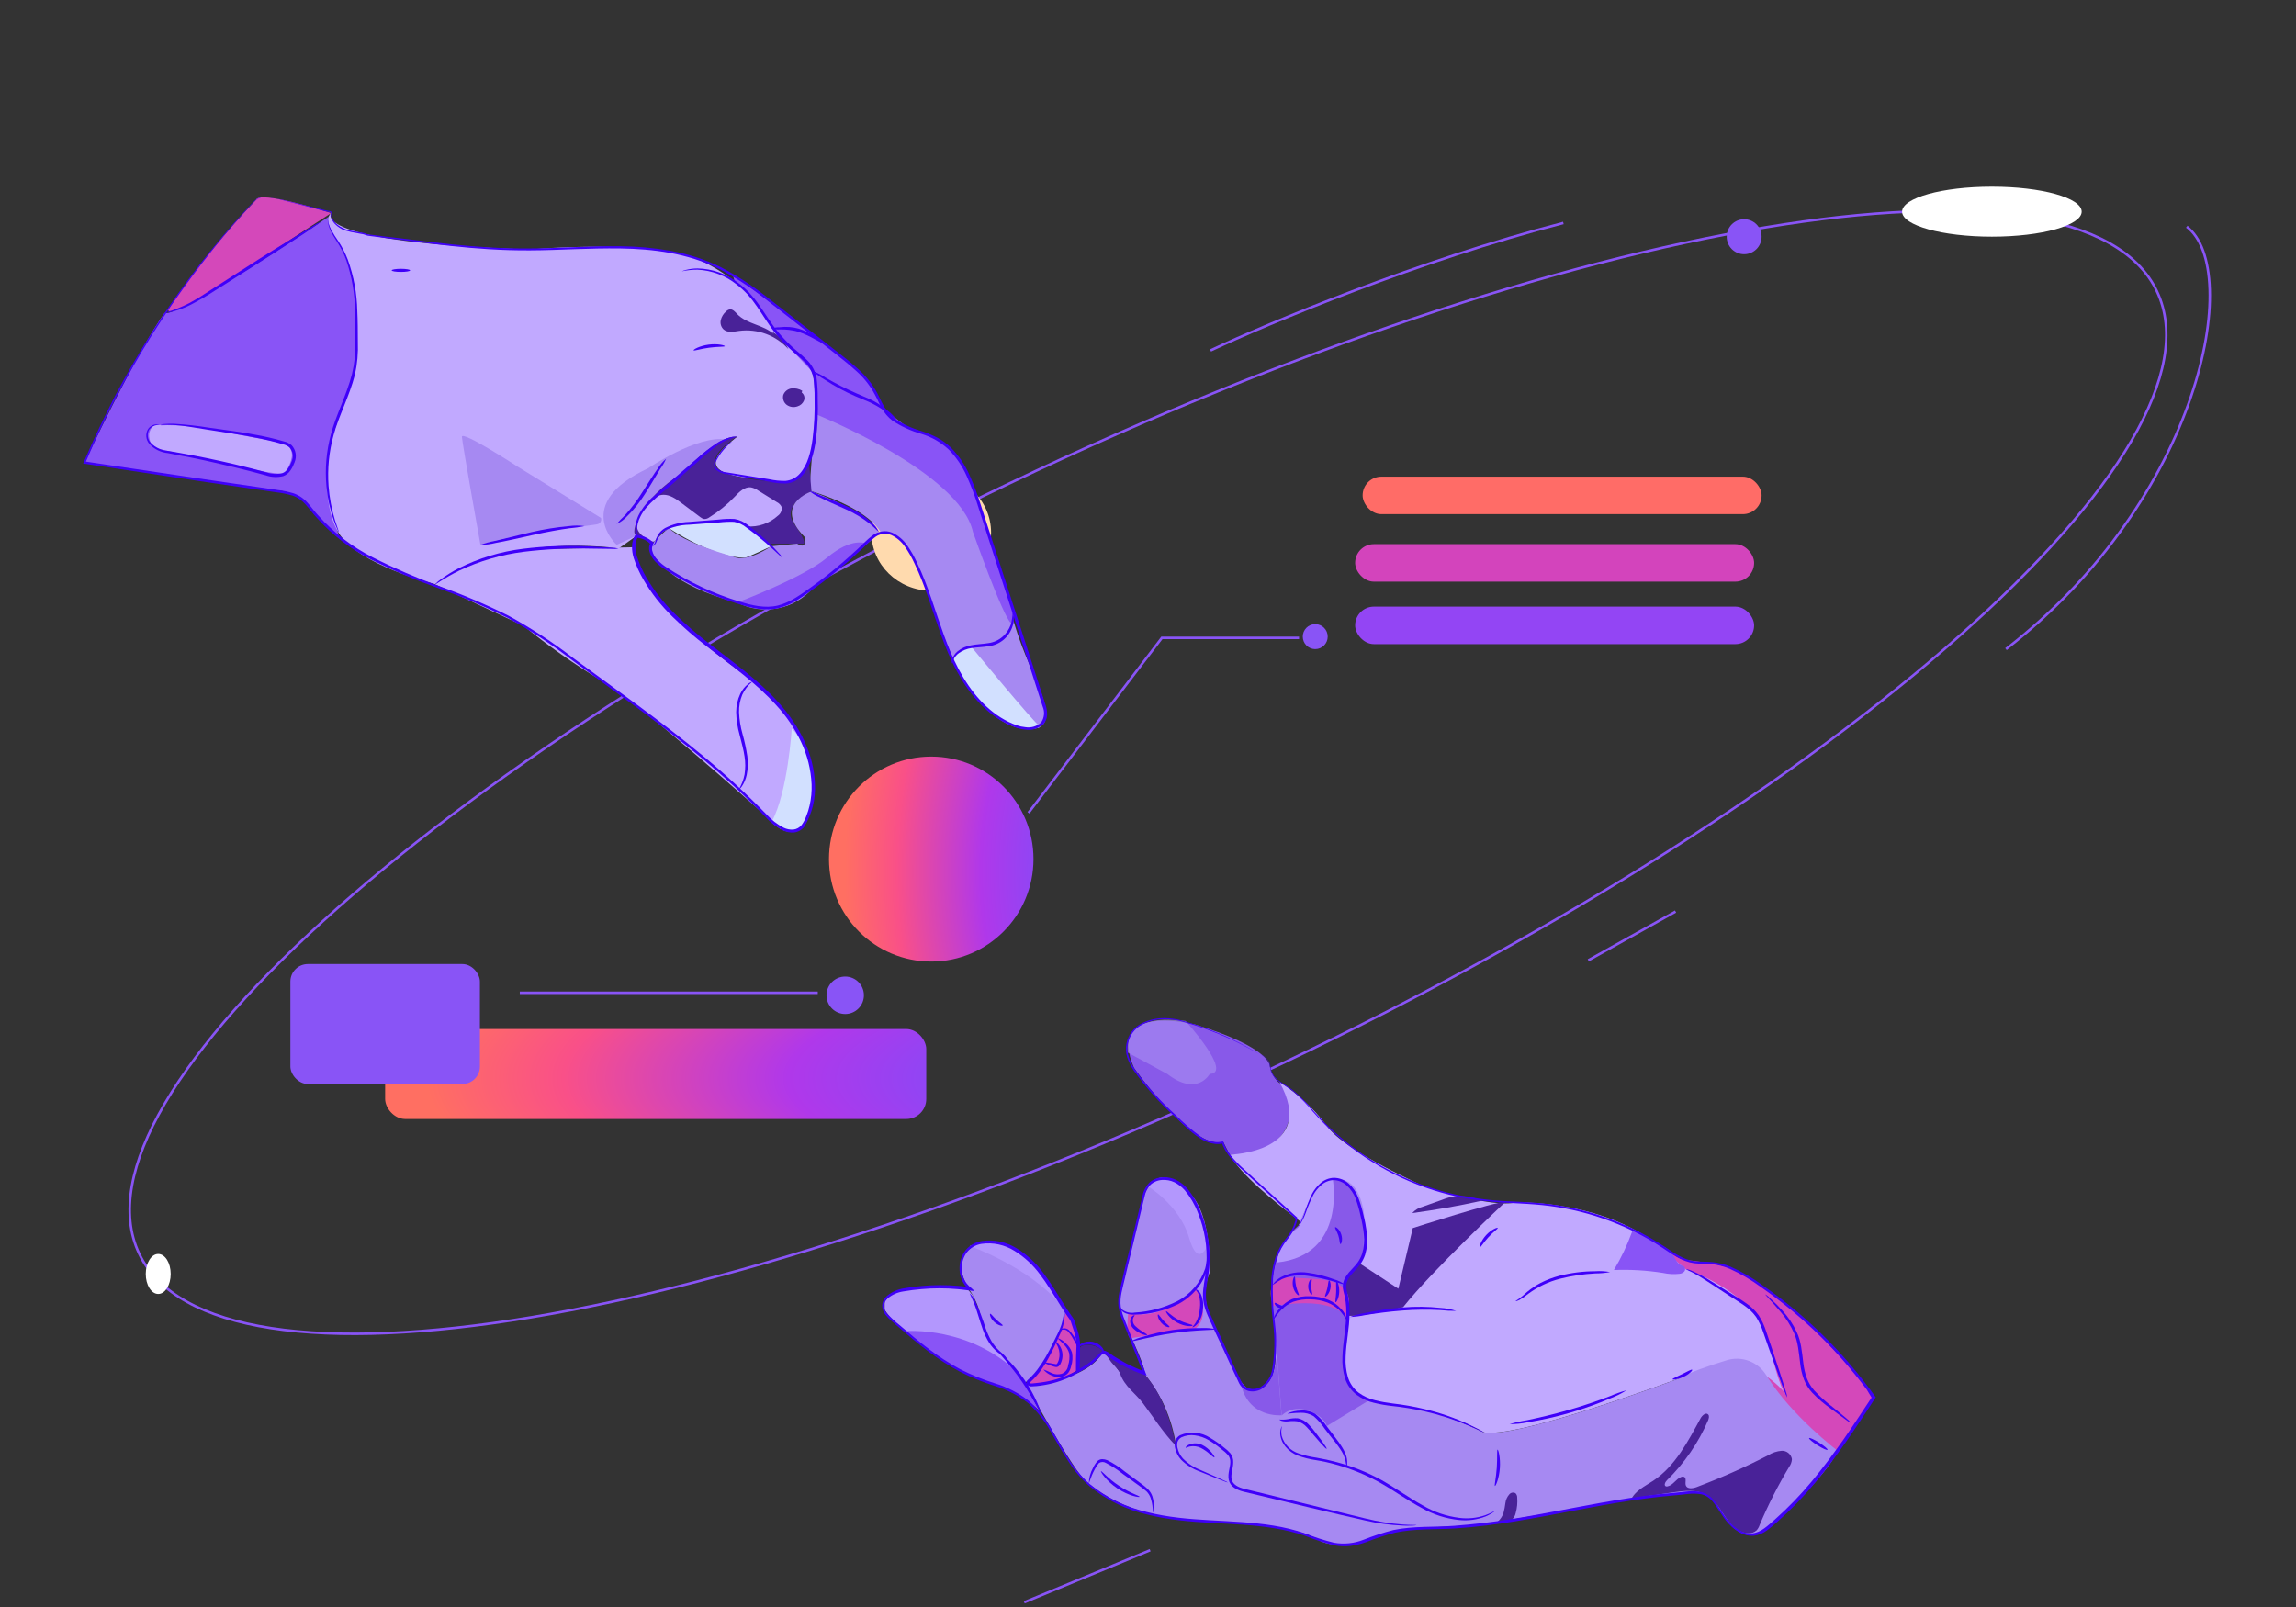 <svg width="490" height="343" viewBox="0 0 490 343" fill="none" xmlns="http://www.w3.org/2000/svg">
<rect x="0" y="0" width="490" height="343" fill="#333333" stroke="none"/>
<rect x="82.195" y="219.636" width="115.48" height="19.205" rx="4.269" fill="url(#paint0_radial_5272_36690)"/>
<path d="M460.312 62.152C464.32 70.596 462.216 81.53 454.846 94.13C447.481 106.72 434.894 120.912 418.065 135.819C384.41 165.632 333.84 198.268 274.333 226.653C214.825 255.039 157.665 273.791 113.36 281.166C91.205 284.854 72.281 285.695 57.889 283.482C43.487 281.267 33.696 276.008 29.688 267.564C25.68 259.12 27.784 248.185 35.154 235.585C42.519 222.995 55.106 208.804 71.935 193.896C105.59 164.083 156.16 131.447 215.667 103.062C275.175 74.676 332.335 55.924 376.64 48.549C398.795 44.861 417.72 44.02 432.111 46.233C446.513 48.448 456.304 53.708 460.312 62.152Z" stroke="#8954F6" stroke-width="0.533"/>
<ellipse cx="372.225" cy="50.525" rx="3.725" ry="3.734" fill="#8954F6"/>
<ellipse cx="33.769" cy="271.917" rx="2.661" ry="4.268" fill="white"/>
<rect x="61.973" y="205.766" width="40.445" height="25.607" rx="3.734" fill="#8954F6"/>
<ellipse cx="198.739" cy="183.36" rx="21.819" ry="21.872" fill="url(#paint1_radial_5272_36690)"/>
<ellipse cx="198.739" cy="113.674" rx="12.772" ry="12.409" fill="#FFDAAE"/>
<path d="M193.112 110.998L204.985 107.923L201.789 119.451L193.112 110.998Z" fill="#FEF6E3" stroke="#F08B8D" stroke-width="0.533"/>
<path d="M201.391 119.983C200.831 120.526 199.834 120.634 198.587 120.248C197.354 119.866 195.954 119.019 194.69 117.789C193.427 116.559 192.559 115.196 192.17 113.997C191.775 112.784 191.889 111.816 192.449 111.273C193.01 110.73 194.006 110.622 195.254 111.008C196.487 111.39 197.887 112.237 199.15 113.467C200.413 114.697 201.281 116.06 201.671 117.259C202.066 118.472 201.952 119.44 201.391 119.983Z" fill="#FEF6E3" stroke="#F08B8D" stroke-width="0.533"/>
<rect x="289.208" y="129.479" width="85.147" height="8.002" rx="4.001" fill="#9345F4"/>
<rect x="289.208" y="116.142" width="85.147" height="8.002" rx="4.001" fill="#D344BC"/>
<rect x="290.805" y="101.738" width="85.147" height="8.002" rx="4.001" fill="#FF6C67"/>
<path d="M110.932 211.901H174.525" stroke="#8954F6" stroke-width="0.533"/>
<ellipse cx="180.379" cy="212.434" rx="3.991" ry="4.001" fill="#8954F6"/>
<path d="M277.234 136.147H247.965L219.494 173.491" stroke="#8954F6" stroke-width="0.533"/>
<ellipse cx="280.692" cy="135.881" rx="2.661" ry="2.667" fill="#8954F6"/>
<path d="M357.592 194.563L338.966 204.966" stroke="#8954F6" stroke-width="0.533"/>
<path d="M466.685 48.391C478.658 57.46 469.878 106.273 428.103 138.548" stroke="#8954F6" stroke-width="0.533"/>
<path d="M258.342 74.798C270.67 69.019 302.99 55.486 333.643 47.591" stroke="#8954F6" stroke-width="0.533"/>
<ellipse cx="425.097" cy="45.175" rx="19.161" ry="5.336" fill="white"/>
<g clip-path="url(#clip0_5272_36690)">
<path d="M359.555 268.883L365.451 269.63L369.23 270.6L373.667 272.996L377.63 275.721L383.159 280.037L386.561 283.034L394.226 290.967L399.929 298.241L391.665 310.529L368.96 295.758L361.13 284.585L358.23 274.635L356.926 269.921L355.959 266.691C355.959 266.691 358.221 268.883 359.555 268.883Z" fill="#D448BA"/>
<path d="M216.317 291.772L210.855 285.584L208.97 280.405L207.627 276.526L206.225 274.809H196.376L191.852 275.575L190.296 276.235L188.798 277.738V279.6L190.112 281.404L194.22 284.934L198.676 288.145C198.676 288.145 204.602 293.12 208.052 293.624L215.485 296.757L216.317 291.772Z" fill="#B397FD"/>
<path d="M262.451 246.46C262.451 246.46 277.54 247.973 275.326 232.407C274.226 232.081 273.238 231.455 272.472 230.599C271.706 229.742 271.191 228.69 270.986 227.557C270.986 227.557 271.324 223.678 255.115 218.683C255.115 218.683 235.899 213.785 242.008 227.916C242.008 227.916 254.168 245.374 261.098 243.812L262.451 246.46Z" fill="#8859E9"/>
<path d="M273.036 230.913C276.936 233.406 280.36 236.579 283.147 240.282C287.11 245.897 304.315 253.375 304.315 253.375C304.315 253.375 318.572 257.875 323.424 256.653C323.424 256.653 339.702 256.013 352.219 264.509L359.729 270.871C359.729 270.871 375.823 276.099 377.775 287.66C377.775 287.66 379.805 296.767 381.168 297.533C381.168 297.533 374.228 289.124 368.303 292.364C362.378 295.603 366.95 291.006 366.95 291.006C366.95 291.006 325.145 307.202 316.736 305.728C313.124 303.776 309.282 302.287 305.301 301.296C299.878 300.19 285.641 301.15 286.868 291.112L287.68 279.804C287.68 279.804 284.191 272.258 290.096 269.562C290.096 269.562 266.898 254.539 262.452 246.46C262.452 246.46 281.417 245.965 273.036 230.913Z" fill="#C1A9FF"/>
<path d="M321.287 256.537C321.287 256.537 305.821 270.978 299.442 279.009C299.442 279.009 290.279 281.385 286.876 280.754C283.474 280.124 279.25 266.206 279.25 266.206L290.066 269.591L298.427 275.061L301.51 262.123C301.51 262.123 319.16 256.421 321.287 256.537Z" fill="#492298"/>
<path d="M392.206 309.675C392.206 309.675 382.395 302.295 376.953 293.537C376.105 292.143 374.82 291.072 373.301 290.489C371.781 289.906 370.111 289.846 368.553 290.317C364.764 291.49 360.25 293.023 358.598 294.128C358.598 294.128 324.148 307.037 316.735 305.767C316.735 305.767 305.213 299.851 296.098 299.715C286.983 299.579 286.867 291.151 286.867 291.151L287.505 282.422C287.835 280.54 287.614 278.603 286.867 276.845C285.63 274.12 290.096 269.639 290.096 269.639C290.096 269.639 292.531 267.564 291.178 259.883C291.178 259.883 290.763 251.707 285.63 251.716C284.663 251.716 281.764 249.127 276.931 262.171C276.931 262.171 271.537 266.691 271.537 275.749C271.537 284.808 273.876 291.966 270.155 295.7C266.434 299.433 263.814 293.071 263.814 293.071L258.314 281.103C257.639 279.605 257.279 277.984 257.255 276.341C257.232 274.697 257.547 273.066 258.179 271.55C258.179 271.55 258.73 259.155 253.752 254.519C253.752 254.519 245.217 244.52 243.023 259.912L239.534 274.46C239.534 274.46 237.6 277.932 240.983 284.614C244.367 291.296 244.357 293.401 244.357 293.401C247.908 297.753 250.198 303 250.978 308.57L235.513 288.309C234.546 290.103 231.811 294.361 219.139 295.651C219.139 295.651 228.969 314.078 232.043 316.455C235.116 318.831 241.641 324.33 259.204 324.834C276.766 325.339 281.135 328.5 281.135 328.5C281.135 328.5 285.002 331.953 296.32 327.22C296.32 327.22 299.878 325.979 315.159 325.591L348.729 319.898L359.728 318.646C359.728 318.646 364.803 317.366 366.591 321.508C366.591 321.508 371.482 332.031 377.958 325.542C378.007 325.562 389.383 315.698 392.206 309.675Z" fill="#A689F2"/>
<path d="M285.63 251.639C285.63 251.639 292.251 253.152 290.85 268.369C290.85 268.369 284.741 274.867 287.525 277.738C287.525 277.738 287.206 286.04 286.955 291.966C286.84 293.568 287.322 295.155 288.308 296.421C289.294 297.686 290.713 298.539 292.29 298.813L283.146 304.38C282.866 302.441 277.26 298.677 273.529 302.12L271.518 275.701C271.518 275.701 270.842 268.234 275.926 262.657L277.318 261.386C277.318 261.386 280.072 253.909 281.89 252.735C283.707 251.562 284.325 251.445 285.63 251.639Z" fill="#8859E9"/>
<path d="M272.523 289.144L273.49 302.072C273.49 302.072 266.24 302.78 264.79 295.137C264.645 295.913 271.431 300.384 272.523 289.144Z" fill="#8859E9"/>
<path d="M227.075 279.853C227.075 279.853 230.941 281.666 229.975 292.335C226.984 294.635 223.24 295.722 219.487 295.38L220.106 293.77C220.106 293.77 226.891 285.313 227.075 279.853Z" fill="#D448BA"/>
<path d="M255.251 274.79C255.251 274.79 258.585 280.609 255.251 283.46C255.251 283.46 242.888 285.4 241.477 285.594C240.066 285.788 240.791 280.192 240.791 280.192C240.791 280.192 247.431 282.655 255.251 274.79Z" fill="#D448BA"/>
<path d="M271.75 278.766C271.75 278.766 269.054 272.191 275.549 272.685C282.044 273.18 290.115 272.103 287.38 281.559C287.38 281.559 286.007 276.448 271.75 278.766Z" fill="#D448BA"/>
<path d="M235.204 288.144C234.667 287.711 234.045 287.396 233.379 287.221C232.713 287.045 232.017 287.013 231.338 287.126C231.15 287.157 230.97 287.223 230.806 287.32C230.352 287.64 230.332 288.29 230.342 288.852C230.388 289.595 230.307 290.34 230.1 291.054C229.984 291.413 229.839 291.859 230.1 292.102C230.361 292.344 230.777 292.179 231.067 292.014C232.34 291.389 233.507 290.567 234.527 289.58C234.698 289.366 234.9 289.18 235.127 289.027C235.91 288.6 236.712 290.152 237.127 290.695C237.775 291.539 238.722 292.218 239.061 293.227C240.027 295.952 242.308 297.368 243.894 299.463C246.233 302.605 248.291 305.844 250.901 308.541C250.901 308.541 249.529 299.085 244.28 293.372L239.138 290.462C238.046 289.842 236.895 289.279 235.832 288.629L235.204 288.144Z" fill="#492298"/>
<path d="M193.282 284.119C193.282 284.119 207.143 282.897 217.65 293.44L221.97 301.296C221.97 301.296 218.104 296.893 209.927 294.633C201.749 292.373 193.282 284.119 193.282 284.119Z" fill="#8954F6"/>
<path d="M284.393 251.387C284.393 251.387 287.602 267.875 272.543 269.465C272.543 269.465 272.543 265.489 276.912 262.094L280.363 254.607C280.363 254.607 281.803 251.387 284.393 251.387Z" fill="#B397FD"/>
<path d="M348.043 320.218C348.865 318.22 351.03 317.24 352.828 316.047C357.525 312.934 360.232 307.658 362.938 302.702C363.276 302.091 364.069 301.393 364.552 301.907C364.842 302.227 364.688 302.721 364.552 303.119C362.481 307.932 359.49 312.292 355.747 315.95C355.379 316.319 355.041 317.027 355.515 317.24C355.642 317.289 355.783 317.289 355.911 317.24C357.071 317.007 357.68 315.65 358.811 315.233C359.006 315.155 359.224 315.155 359.42 315.233C360 315.514 359.565 316.435 359.777 317.046C360.067 317.861 361.247 317.715 362.058 317.415C367.278 315.447 372.38 313.18 377.34 310.626C378.213 310.069 379.209 309.736 380.24 309.656C380.758 309.635 381.267 309.804 381.669 310.133C382.071 310.462 382.34 310.927 382.424 311.44C382.385 312.046 382.173 312.629 381.815 313.118C379.431 317.092 377.332 321.231 375.533 325.503C375.394 325.921 375.174 326.307 374.885 326.638C374.419 327.057 373.809 327.276 373.184 327.249C371.096 327.249 369.414 325.552 368.235 323.825C367.056 322.099 366.012 320.14 364.204 319.083C362.097 317.861 359.478 318.181 357.071 318.53L348.652 319.752" fill="#492298"/>
<path d="M244.812 253.084C244.812 253.084 251.752 257.196 253.752 264.131C255.753 271.065 257.793 265.634 257.793 265.634C257.793 265.634 257.309 256.314 250.408 251.852C250.418 251.852 248.185 250.524 244.812 253.084Z" fill="#B397FD"/>
<path d="M218.627 295.215C218.627 295.215 215.331 290.763 213.552 288.969C211.774 287.175 209.405 283.887 209.289 281.385C209.173 278.882 207.192 275.759 207.192 275.759C207.192 275.759 203.596 270.997 205.897 267.661C208.197 264.325 213.156 265.256 213.156 265.256C213.156 265.256 221.72 267.195 226.437 278.504L227.51 279.581C227.51 279.581 226.011 289.832 218.627 295.215Z" fill="#A689F2"/>
<path d="M206.97 265.954C206.97 265.954 219.265 270.202 226.437 278.504C226.437 278.504 219.245 260.833 206.97 265.954Z" fill="#B397FD"/>
<path d="M316.146 256.304C311.313 257.39 306.344 258.244 301.396 258.923C302.002 258.235 302.806 257.75 303.696 257.536L307.707 256.11C308.823 255.65 309.998 255.35 311.197 255.218C312.972 255.232 314.727 255.601 316.358 256.304" fill="#492298"/>
<path d="M348.294 262.947C347.273 265.777 345.978 268.499 344.428 271.075C347.932 270.937 351.442 271.145 354.906 271.695C356.053 271.954 357.236 272.019 358.405 271.889C358.761 271.858 359.099 271.715 359.371 271.482C359.505 271.364 359.594 271.203 359.626 271.028C359.657 270.852 359.629 270.67 359.545 270.512C359.361 270.221 358.994 270.153 358.695 269.998C357.728 269.513 357.39 268.233 356.684 267.36C356.107 266.734 355.415 266.227 354.645 265.867L348.942 262.753C348.71 262.627 348.284 262.608 348.313 262.879" fill="#8954F6"/>
<path d="M319.673 324.747C320.236 324.244 320.653 323.597 320.881 322.875C321.054 322.202 321.183 321.519 321.268 320.829C321.349 320.138 321.639 319.488 322.099 318.967C322.254 318.774 322.473 318.644 322.715 318.597C322.958 318.551 323.208 318.593 323.423 318.715C323.551 318.84 323.649 318.992 323.713 319.159C323.776 319.327 323.803 319.506 323.791 319.684C323.875 320.757 323.773 321.837 323.491 322.875C323.425 323.229 323.29 323.566 323.095 323.867C322.899 324.168 322.646 324.428 322.35 324.631C321.57 324.877 320.748 324.963 319.934 324.883" fill="#492298"/>
<path opacity="0.69" d="M253.018 217.917C253.018 217.917 263.148 229.061 258.18 229.225C258.18 229.225 255.521 234.181 249.103 229.225L240.684 224.667C240.684 224.667 238.664 216.006 253.018 217.917Z" fill="#A689F2"/>
<path d="M135.238 116.799C135.238 116.799 133.982 126.75 160.524 145.139C160.524 145.139 175.99 157.165 173.389 170.578C170.789 183.991 163.124 173.847 163.124 173.847C163.124 173.847 136.118 149.687 128.279 145.216C122.502 141.734 116.978 137.845 111.75 133.578L92.863 124.723C92.863 124.723 101.031 117.469 118.13 117.139L135.238 116.799Z" fill="#C1A9FF"/>
<path d="M35.922 65.91C35.922 65.91 34.347 69.441 50.595 58.675C66.844 47.91 70.681 45.475 70.681 45.475C70.681 45.475 55.215 40.451 54.626 42.692C47.749 49.887 41.492 57.654 35.922 65.91Z" fill="#D448BA"/>
<path d="M70.13 46.27C70.13 46.27 69.55 48.113 72.17 51.673C74.789 55.232 76.587 62.089 76.142 73.805C76.142 73.805 76.5 79.304 72.276 88.683C69.746 94.517 69.071 100.993 70.343 107.226L72.276 114.287C72.276 114.287 70.565 113.812 66.022 108.293C66.022 108.293 63.567 104.288 57.178 104.608L32.52 100.913L18.021 98.73C18.021 98.73 29.282 74.794 35.178 66.725C35.198 66.764 35.294 69.499 70.13 46.27Z" fill="#8954F6"/>
<path d="M70.681 45.476C70.681 45.476 65.674 51.77 113.095 53.234C113.095 53.234 140.681 50.752 150.791 56.193C160.902 61.633 163.55 67.831 163.55 67.831C163.55 67.831 167.571 73.699 171.708 76.725C175.845 79.751 173.332 96.5 173.332 96.5C173.332 96.5 172.665 105.704 161.665 102.067C161.665 102.067 145.978 102.154 156.224 94.105L157.325 93.203C157.325 93.203 152.792 93.203 145.552 101.068L139.221 106.616C138 107.434 137.044 108.592 136.47 109.948C135.897 111.304 135.731 112.799 135.993 114.248L132.059 117.051C132.059 117.051 107.827 113.405 92.912 124.684C92.912 124.684 76.384 120.698 72.189 113.599C67.994 106.499 70.574 94.201 70.574 94.201L75.407 79.915C75.407 79.915 77.215 65.629 74.992 58.326C72.769 51.023 68.303 47.871 70.681 45.476Z" fill="#C1A9FF"/>
<path d="M174.058 87.257L172.724 104.715C172.724 104.715 184.738 107.964 188.054 113.773C188.054 113.773 192.471 111.184 196.666 122.987C200.861 134.79 204.022 142.413 204.022 142.413C204.022 142.413 212.363 158.203 221.42 155.157C221.42 155.157 225.895 155.613 220.628 143.955C215.36 132.297 215.36 127.681 215.36 127.681L207.521 103.764C207.521 103.764 205.588 94.308 193.766 91.282C193.766 91.282 191.746 91.049 188.092 86.888L173.594 79.518L174.058 87.257Z" fill="#A689F2"/>
<path d="M156.437 58.773L156.746 59.946C160.081 62.762 162.844 66.197 164.884 70.062C167.908 69.755 170.958 70.289 173.7 71.604C173.7 71.604 157.732 59.209 156.437 58.773Z" fill="#8954F6"/>
<path d="M165.146 70.061C165.146 70.061 171.051 68.296 177.866 74.911C177.866 74.911 184.835 79.595 186.468 83.271C187.224 85.134 188.221 86.889 189.436 88.489L173.584 79.576C173.584 79.576 165.358 71.109 165.146 70.061Z" fill="#8954F6"/>
<path d="M174.192 88.45C174.192 88.45 204.804 100.729 207.636 113.531C207.636 113.531 214.006 131.599 215.784 133.025L216.5 131.173L206.447 100.942C206.447 100.942 203.837 93.522 193.775 91.302L188.101 86.908L173.603 79.537L174.192 88.45Z" fill="#8954F6"/>
<path d="M102.53 116.285C102.53 116.285 98.664 94.686 98.577 93.241C98.49 91.796 110.553 99.652 110.553 99.652L128.26 110.553C128.302 110.685 128.318 110.823 128.306 110.96C128.294 111.097 128.255 111.231 128.191 111.352C128.127 111.474 128.039 111.582 127.934 111.67C127.828 111.757 127.706 111.823 127.574 111.863C126.569 112.222 111.461 113.424 102.53 116.285Z" fill="#A689F2"/>
<path d="M131.605 116.285C131.605 116.285 122.007 107.556 138.294 99.962C138.294 99.962 148.926 92.746 155.045 93.813C155.045 93.813 132.881 108.545 135.955 114.287L131.605 116.285Z" fill="#A689F2"/>
<path d="M173.187 104.889C173.187 104.889 166.546 107.673 169.514 111.863C172.481 116.052 171.447 116.062 171.447 116.062H163.956L159.567 112.445C159.567 112.445 159.567 109.612 146.934 111.727C146.934 111.727 142.005 110.272 139.143 116.576C139.143 116.576 137.771 114.481 135.915 114.287C134.059 114.093 136.882 106.199 145.475 101.107C145.475 101.107 153.294 92.669 157.248 93.241C157.248 93.241 150.752 97.121 153.024 99.797C155.295 102.474 166.962 102.92 166.962 102.92C166.962 102.92 170.828 103.444 172.665 98.799L173.187 104.889Z" fill="#492298"/>
<path d="M159.395 112.347C160.593 112.442 161.798 112.29 162.935 111.899C164.072 111.509 165.117 110.889 166.007 110.078C166.299 109.874 166.529 109.593 166.672 109.266C166.816 108.939 166.866 108.579 166.818 108.225C166.605 107.755 166.231 107.377 165.765 107.158L161.821 104.705C161.374 104.384 160.868 104.157 160.333 104.035C158.921 103.812 157.742 105.005 156.747 106.072C155.16 107.734 153.371 109.187 151.421 110.398C151.091 110.658 150.681 110.796 150.261 110.786C149.954 110.711 149.669 110.565 149.43 110.359L145.36 107.304C144.22 106.46 142.973 105.568 141.552 105.607C139.445 105.675 138.005 107.702 136.922 109.486C136.241 110.375 135.898 111.479 135.955 112.599C136.216 114.006 137.647 114.82 138.923 115.451C139.099 115.562 139.305 115.613 139.512 115.596C139.802 115.538 139.957 115.228 140.102 114.966C141.31 112.842 144.084 112.328 146.501 112.056L152.745 111.3C155.287 110.989 158.196 110.795 160.043 112.57" fill="#C1A9FF"/>
<path d="M207.144 137.855C207.144 137.855 220.782 154.44 221.894 155.002C223.005 155.565 214.306 157.485 207.144 147.515L203.19 140.726C203.19 140.726 204.863 138.165 207.144 137.855Z" fill="#D2E0FF"/>
<path d="M168.973 155.516C168.973 155.516 168.152 169.094 164.701 175.369C164.701 175.369 171.168 180.868 172.704 173.516C174.241 166.165 173.294 159.87 168.973 155.516Z" fill="#D2E0FF"/>
<path d="M142.74 112.726C142.74 112.726 152.097 119.04 158.969 119.04C159.433 119.04 164.546 116.615 164.546 116.615C164.546 116.615 159.375 111.523 156.688 111.096C154.001 110.67 145.205 111.814 142.74 112.726Z" fill="#D2E0FF"/>
<path d="M171.215 83.407C170.532 82.989 169.729 82.812 168.934 82.903C168.539 82.952 168.166 83.109 167.854 83.357C167.542 83.605 167.304 83.934 167.165 84.309C167.066 84.701 167.087 85.115 167.225 85.495C167.362 85.876 167.611 86.206 167.939 86.442C168.27 86.67 168.651 86.815 169.05 86.864C169.449 86.913 169.853 86.865 170.23 86.724C170.535 86.629 170.816 86.468 171.051 86.252C171.287 86.036 171.472 85.769 171.592 85.473C171.703 85.173 171.714 84.846 171.623 84.54C171.533 84.234 171.345 83.966 171.09 83.775" fill="#492298"/>
<path d="M165.136 71.313C162.932 69.296 159.404 69.208 157.345 67.046C156.901 66.57 156.379 65.959 155.76 66.027C155.449 66.093 155.166 66.251 154.948 66.483C154.391 66.96 153.999 67.602 153.827 68.316C153.745 68.673 153.757 69.044 153.862 69.395C153.968 69.745 154.162 70.062 154.426 70.314C155.296 71.08 156.611 70.789 157.751 70.624C159.686 70.371 161.654 70.594 163.484 71.273C165.314 71.953 166.953 73.068 168.258 74.523C167.519 72.909 166.268 71.586 164.701 70.76" fill="#492298"/>
<path d="M33.816 90.816C38.9 90.496 43.965 91.447 48.971 92.397L59.459 94.385C60.218 94.46 60.941 94.745 61.547 95.21C61.855 95.534 62.08 95.929 62.203 96.359C62.325 96.79 62.343 97.244 62.252 97.683C62.071 98.559 61.744 99.398 61.286 100.166C61.154 100.498 60.924 100.782 60.629 100.98C60.368 101.087 60.086 101.127 59.807 101.097C58.047 100.975 56.301 100.702 54.587 100.282L34.869 96.034C33.954 95.931 33.098 95.528 32.433 94.89C32.116 94.469 31.919 93.969 31.863 93.445C31.796 93.062 31.81 92.669 31.903 92.291C31.996 91.914 32.167 91.56 32.404 91.253C32.649 90.953 32.99 90.748 33.369 90.672C33.748 90.596 34.141 90.654 34.482 90.836" fill="#C1A9FF"/>
<path d="M187.589 113.947C187.589 113.947 186.874 110.068 173.206 104.889C173.206 104.889 164.845 107.633 171.698 114.587C171.698 114.587 172.423 117.497 170.113 116.042L164.565 116.595C164.565 116.595 159.297 120.271 156.455 118.777C156.455 118.777 146.026 115.984 142.759 112.706C142.759 112.706 138.274 116.129 138.893 117.555C139.511 118.981 143.165 124.936 157.354 128.611C159.995 129.969 163.012 130.406 165.928 129.853C168.844 129.3 171.493 127.788 173.458 125.556L187.589 113.947Z" fill="#A689F2"/>
<path d="M184.795 115.994C184.795 115.994 181.808 114.578 176.541 118.991C171.273 123.403 157.286 128.612 157.286 128.612C157.286 128.612 167.348 131.996 171.041 127.205C171.041 127.205 183.539 117.128 184.795 115.994Z" fill="#8954F6"/>
<path d="M142.229 121.076C147.032 124.244 152.263 126.703 157.762 128.379C160.458 129.213 163.3 129.902 165.997 129.243C168.694 128.583 171.004 126.828 173.285 125.198C175.566 123.569 177.77 121.794 179.896 119.98C180.96 119.069 182.004 118.138 183.028 117.187C184.072 116.217 184.961 115.247 186.141 114.336C186.733 113.877 187.425 113.568 188.161 113.434C188.907 113.304 189.674 113.388 190.374 113.676C191.691 114.282 192.817 115.238 193.632 116.44C194.43 117.591 195.122 118.811 195.7 120.087C196.299 121.341 196.85 122.612 197.353 123.899C199.364 129.029 200.784 134.295 202.882 139.232C204.979 144.169 207.821 148.785 211.939 152.005C212.957 152.803 214.055 153.492 215.215 154.061C215.791 154.342 216.382 154.592 216.984 154.808C217.576 155.013 218.189 155.146 218.811 155.206C219.407 155.305 220.017 155.269 220.597 155.101C221.178 154.933 221.713 154.638 222.165 154.236C222.514 153.75 222.731 153.182 222.795 152.587C222.859 151.992 222.769 151.391 222.533 150.841C220.96 145.934 219.398 141.085 217.845 136.293C214.739 126.692 211.72 117.342 208.788 108.245C208.101 105.987 207.274 103.775 206.313 101.621C205.379 99.504 204.069 97.574 202.447 95.928C200.788 94.397 198.806 93.263 196.647 92.611C194.445 91.991 192.352 91.033 190.442 89.769C189.531 89.063 188.771 88.179 188.209 87.17C187.649 86.2 187.243 85.162 186.701 84.202C185.685 82.298 184.337 80.593 182.719 79.168C181.143 77.714 179.442 76.424 177.78 75.105L172.821 71.225C169.554 68.675 166.364 66.134 163.204 63.709C160.157 61.3 156.892 59.182 153.451 57.385C146.685 54.001 139.281 53.137 132.486 53.031C125.69 52.924 119.195 53.419 113.154 53.438C101.033 53.525 90.719 51.741 82.281 50.81C81.228 50.674 80.193 50.499 79.207 50.402C78.954 50.38 78.703 50.345 78.453 50.296C78.192 50.238 77.98 50.131 77.748 50.063C77.526 49.986 77.295 49.937 77.061 49.917L76.356 49.782L74.983 49.529C74.539 49.433 74.104 49.297 73.669 49.19C73.234 49.083 72.857 48.841 72.48 48.618C72.126 48.397 71.802 48.133 71.513 47.832C71.221 47.546 70.993 47.201 70.843 46.82C70.693 46.439 70.625 46.03 70.643 45.621C70.721 45.262 70.228 45.252 69.899 45.194C69.57 45.136 69.203 45.02 68.865 44.942L65.221 43.972L60.282 42.711L58.609 42.256L60.301 42.644L65.25 43.846L68.903 44.738C69.232 44.816 69.58 44.923 69.928 44.971C70.114 44.995 70.298 45.03 70.479 45.078C70.588 45.112 70.685 45.176 70.759 45.262C70.82 45.361 70.844 45.477 70.827 45.592C70.813 45.974 70.88 46.355 71.023 46.709C71.166 47.064 71.383 47.384 71.658 47.648C71.948 47.936 72.273 48.187 72.625 48.395C72.983 48.608 73.388 48.754 73.775 48.938C74.162 49.122 74.626 49.171 75.07 49.268L76.433 49.51L77.129 49.636C77.376 49.659 77.619 49.711 77.854 49.791C78.096 49.859 78.328 49.966 78.55 50.014C78.788 50.068 79.031 50.1 79.275 50.111C80.242 50.209 81.295 50.373 82.349 50.509C90.797 51.401 101.11 53.147 113.192 53.021C119.224 53.021 125.671 52.468 132.524 52.556C136.06 52.591 139.587 52.915 143.07 53.525C146.755 54.169 150.334 55.325 153.702 56.959C157.171 58.766 160.465 60.893 163.542 63.311C166.712 65.736 169.892 68.267 173.208 70.818L178.166 74.698C179.829 76.007 181.54 77.297 183.144 78.781C184.804 80.248 186.191 81.998 187.243 83.95C188.209 85.89 189.06 88.043 190.838 89.333C192.708 90.554 194.751 91.482 196.899 92.087C197.995 92.458 199.061 92.912 200.088 93.445C201.128 93.999 202.082 94.701 202.921 95.53C204.589 97.207 205.932 99.18 206.884 101.349C207.86 103.522 208.699 105.754 209.397 108.032C212.335 117.122 215.364 126.469 218.483 136.07L223.19 150.618C223.392 151.268 223.486 151.946 223.47 152.626C223.431 153.344 223.152 154.027 222.678 154.566C222.163 155.041 221.548 155.393 220.878 155.595C220.208 155.796 219.501 155.842 218.811 155.729C218.137 155.669 217.472 155.529 216.83 155.312C216.201 155.06 215.583 154.837 214.984 154.527C213.784 153.941 212.65 153.229 211.6 152.403C207.357 149.086 204.467 144.334 202.341 139.378C200.214 134.422 198.803 129.116 196.802 124.034C196.309 122.764 195.758 121.513 195.169 120.271C194.607 119.032 193.934 117.847 193.158 116.731C192.418 115.623 191.388 114.741 190.181 114.181C189.582 113.946 188.932 113.877 188.298 113.981C187.663 114.085 187.069 114.358 186.576 114.772C185.512 115.577 184.555 116.644 183.512 117.575C182.468 118.506 181.433 119.515 180.37 120.378C178.237 122.208 176.02 123.96 173.72 125.635C171.429 127.264 169.09 129.068 166.2 129.786C163.31 130.503 160.333 129.786 157.617 128.913C152.059 127.22 146.772 124.735 141.919 121.532C141.181 121.079 140.503 120.535 139.899 119.912C139.252 119.274 138.794 118.468 138.575 117.585C138.47 117.113 138.507 116.62 138.681 116.169C138.703 116.112 138.729 116.057 138.759 116.004C138.626 115.88 138.483 115.767 138.333 115.664C137.693 115.208 136.955 114.909 136.178 114.792H136.033C135.943 114.962 135.869 115.141 135.811 115.325C135.692 115.695 135.626 116.081 135.617 116.469C135.601 117.268 135.715 118.064 135.956 118.826C136.467 120.388 137.144 121.89 137.976 123.307C139.637 126.139 141.672 128.733 144.027 131.017C146.359 133.304 148.828 135.444 151.421 137.428C156.553 141.424 161.908 145.187 166.239 150.036C170.569 154.886 173.691 160.86 173.923 167.29C174.105 170.51 173.309 173.709 171.642 176.465C171.377 176.804 171.047 177.087 170.672 177.297C170.297 177.507 169.884 177.639 169.457 177.687C168.628 177.757 167.795 177.596 167.051 177.222C165.639 176.49 164.375 175.503 163.32 174.312C159.098 169.971 154.652 165.857 150 161.985C140.817 154.343 131.258 147.67 122.182 140.968C117.807 137.572 113.172 134.527 108.321 131.861C103.536 129.474 98.617 127.366 93.59 125.547C88.72 123.825 83.959 121.807 79.333 119.505C74.889 117.252 70.9 114.19 67.57 110.476C66.729 109.593 66.042 108.584 65.25 107.721C64.505 106.831 63.533 106.16 62.437 105.782C61.328 105.454 60.193 105.22 59.044 105.083L55.623 104.589L42.342 102.649L17.742 98.934C18.341 97.57 18.934 96.222 19.521 94.89C20.091 93.649 20.661 92.427 21.222 91.224L22.952 87.694L24.702 84.222C27.05 79.789 29.438 75.706 31.767 71.982C35.752 65.633 40.106 59.525 44.807 53.69C48.673 48.909 51.843 45.427 54.047 43.09C54.537 42.567 55.163 42.194 55.855 42.013C56.356 41.92 56.871 41.92 57.372 42.013C57.778 42.08 58.178 42.174 58.571 42.294C58.47 42.282 58.37 42.263 58.271 42.236C58.068 42.236 57.769 42.13 57.362 42.071C56.868 41.975 56.359 41.975 55.864 42.071C55.195 42.26 54.593 42.633 54.124 43.148C51.959 45.485 48.789 48.967 44.971 53.816C40.308 59.666 35.99 65.783 32.038 72.137C29.718 75.871 27.36 79.944 25.021 84.386L23.281 87.781L21.57 91.311C21.009 92.514 20.449 93.736 19.878 94.977L18.332 98.527L42.409 102.115L55.7 104.055L59.131 104.569C60.31 104.703 61.474 104.94 62.611 105.277C63.781 105.676 64.825 106.379 65.636 107.314C66.458 108.216 67.135 109.205 67.966 110.068C71.252 113.729 75.184 116.747 79.565 118.972C84.155 121.295 88.881 123.338 93.716 125.092C98.763 126.906 103.701 129.015 108.505 131.405C113.385 134.079 118.049 137.134 122.452 140.541C131.538 147.233 141.098 153.906 150.319 161.568C154.99 165.45 159.452 169.578 163.687 173.934C164.701 175.044 165.902 175.966 167.234 176.659C167.879 176.976 168.596 177.117 169.312 177.066C169.655 177.03 169.987 176.926 170.289 176.759C170.591 176.593 170.857 176.368 171.072 176.097C171.504 175.504 171.846 174.85 172.086 174.157C172.373 173.449 172.603 172.719 172.773 171.975C173.12 170.472 173.267 168.929 173.208 167.387C173.066 164.261 172.304 161.194 170.965 158.367C169.618 155.504 167.838 152.867 165.688 150.55C161.415 145.808 156.099 142.064 150.947 138.049C148.329 136.053 145.837 133.895 143.485 131.59C141.087 129.264 139.015 126.621 137.328 123.734C136.471 122.275 135.774 120.727 135.25 119.117C134.991 118.286 134.867 117.418 134.883 116.547C134.894 116.099 134.969 115.655 135.105 115.228C135.172 115.01 135.259 114.799 135.366 114.598L135.501 114.336L135.579 114.2C135.579 114.2 135.675 114.2 135.724 114.2H136.023H136.197C137.08 114.325 137.921 114.657 138.652 115.17C138.846 115.315 138.971 115.412 139.203 115.616C139.435 115.82 139.609 115.887 139.406 116.091L139.271 116.353C139.271 116.353 139.271 116.431 139.271 116.469C139.134 116.805 139.107 117.175 139.194 117.527C139.383 118.29 139.786 118.983 140.354 119.524C140.909 120.121 141.539 120.643 142.229 121.076Z" fill="#3F00F9"/>
<path d="M52.269 57.977L45.919 61.992C44.197 63.117 42.42 64.153 40.593 65.096C39.363 65.721 38.066 66.202 36.727 66.531C36.236 66.684 35.723 66.753 35.209 66.735C37.011 66.23 38.757 65.541 40.419 64.679C41.956 63.864 43.696 62.739 45.629 61.478L51.96 57.424C56.455 54.515 60.553 51.993 63.559 50.17C65.047 49.248 66.256 48.521 67.106 48.026C67.527 47.745 67.978 47.511 68.45 47.328C68.08 47.676 67.675 47.985 67.242 48.249C66.439 48.802 65.308 49.598 63.81 50.558C60.852 52.488 56.803 55.126 52.269 57.977Z" fill="#3F00F9"/>
<path d="M75.737 80.003C74.509 84.745 72.267 88.819 71.204 92.824C70.22 96.368 69.854 100.056 70.121 103.726C70.308 106.203 70.765 108.652 71.484 111.029C72.016 112.707 72.392 113.608 72.335 113.638C72.2 113.438 72.089 113.223 72.006 112.998C71.803 112.58 71.552 111.94 71.242 111.106C70.416 108.734 69.887 106.268 69.667 103.764C69.326 100.035 69.653 96.274 70.633 92.659C71.706 88.557 73.929 84.464 75.118 79.838C75.663 77.578 75.906 75.256 75.843 72.933C75.843 70.663 75.843 68.471 75.766 66.396C75.726 62.712 75.1 59.058 73.91 55.572C72.856 52.662 71.146 50.655 70.44 48.987C70.153 48.355 69.989 47.673 69.957 46.979C69.944 46.801 69.944 46.623 69.957 46.446C69.957 46.329 69.957 46.271 69.957 46.271C69.974 47.177 70.192 48.069 70.595 48.88C71.101 49.82 71.666 50.727 72.286 51.596C73.06 52.796 73.707 54.073 74.219 55.407C75.49 58.924 76.175 62.627 76.249 66.367C76.356 68.461 76.356 70.663 76.365 72.942C76.462 75.313 76.251 77.687 75.737 80.003Z" fill="#3F00F9"/>
<path d="M111.637 117.129C116.424 116.535 121.253 116.366 126.069 116.624C127.915 116.702 129.403 116.809 130.428 116.886C130.965 116.901 131.499 116.969 132.023 117.09C131.492 117.172 130.953 117.191 130.418 117.148L126.049 117.09C121.264 116.969 116.476 117.199 111.724 117.779C106.982 118.384 102.363 119.732 98.038 121.774C94.742 123.384 92.944 124.83 92.876 124.684C93.241 124.286 93.653 123.934 94.103 123.637C95.284 122.766 96.532 121.991 97.835 121.319C102.161 119.135 106.83 117.717 111.637 117.129Z" fill="#3F00F9"/>
<path d="M113.492 113.559C116.103 112.959 118.751 112.534 121.418 112.289C122.525 112.139 123.646 112.139 124.753 112.289C123.668 112.514 122.57 112.673 121.466 112.764C119.446 113.036 116.634 113.54 113.637 114.209C110.641 114.878 107.838 115.518 105.808 115.877C104.73 116.149 103.623 116.289 102.512 116.294C103.553 115.918 104.623 115.626 105.711 115.421C107.702 114.937 110.438 114.287 113.492 113.559Z" fill="#3F00F9"/>
<path d="M137.627 105.462C136.524 107.232 135.21 108.861 133.713 110.311C133.119 110.952 132.402 111.467 131.605 111.824C132.163 111.173 132.757 110.555 133.384 109.971C134.759 108.45 135.995 106.808 137.076 105.064C138.381 103.027 139.541 101.184 140.479 99.856C140.938 99.127 141.505 98.473 142.161 97.916C141.808 98.703 141.374 99.451 140.865 100.147C140.034 101.495 138.942 103.405 137.627 105.462Z" fill="#3F00F9"/>
<path d="M144.153 101.853L148.85 97.809C150.109 96.668 151.446 95.618 152.852 94.667C153.816 94.015 154.895 93.554 156.032 93.309C156.44 93.189 156.87 93.166 157.288 93.241C155.785 93.554 154.361 94.171 153.103 95.055C151.754 96.053 150.463 97.128 149.237 98.275L144.578 102.358C141.32 105.267 137.947 107.605 136.71 110.175C136.184 111.155 135.914 112.253 135.927 113.366C135.927 114.161 136.091 114.588 136.033 114.607C135.804 114.24 135.677 113.818 135.666 113.385C135.558 112.212 135.772 111.031 136.285 109.971C137.072 108.428 138.16 107.06 139.484 105.946C140.915 104.666 142.49 103.298 144.153 101.853Z" fill="#3F00F9"/>
<path d="M173.846 84.998C173.867 83.539 173.783 82.08 173.595 80.633C173.307 79.284 172.604 78.059 171.584 77.132C170.618 76.162 169.506 75.318 168.501 74.368C167.524 73.458 166.608 72.487 165.756 71.458C164.074 69.441 162.856 67.278 161.532 65.397C160.92 64.487 160.245 63.621 159.512 62.807C158.82 62.066 158.07 61.382 157.269 60.761C154.875 58.827 151.93 57.706 148.86 57.56C147.736 57.557 146.615 57.674 145.516 57.909C145.784 57.788 146.062 57.691 146.347 57.618C147.168 57.409 148.012 57.301 148.86 57.298C152.018 57.351 155.073 58.438 157.559 60.392C158.395 61.01 159.175 61.702 159.889 62.458C160.652 63.284 161.356 64.162 161.996 65.086C163.33 66.978 164.577 69.111 166.23 71.07C167.074 72.077 167.981 73.03 168.946 73.922C169.912 74.834 171.024 75.668 172.048 76.676C173.168 77.707 173.939 79.064 174.252 80.556C174.445 82.041 174.532 83.538 174.513 85.036C174.614 87.951 174.491 90.869 174.146 93.765C173.74 96.549 173.092 99.39 171.246 101.446C170.354 102.463 169.103 103.093 167.757 103.202C166.544 103.211 165.334 103.081 164.151 102.814L157.869 101.679L155.114 101.194C154.245 101.129 153.419 100.79 152.755 100.224C152.61 100.069 152.5 99.883 152.434 99.68C152.367 99.478 152.345 99.263 152.369 99.051C152.431 98.687 152.563 98.338 152.755 98.023C153.035 97.483 153.358 96.968 153.722 96.481C154.244 95.81 154.844 95.204 155.51 94.677C155.733 94.484 155.98 94.321 156.245 94.192C155.392 94.927 154.615 95.746 153.925 96.636C153.563 97.121 153.24 97.633 152.958 98.168C152.79 98.451 152.678 98.764 152.63 99.09C152.616 99.253 152.637 99.417 152.692 99.571C152.747 99.725 152.835 99.865 152.949 99.982C153.564 100.477 154.317 100.772 155.104 100.826L157.869 101.272L164.18 102.29C165.319 102.543 166.484 102.66 167.65 102.639C168.845 102.53 169.95 101.96 170.734 101.049C172.396 99.167 173.044 96.442 173.421 93.697C173.78 90.812 173.922 87.904 173.846 84.998Z" fill="#3F00F9"/>
<path d="M182.845 83.989L184.778 84.823C185.395 85.065 185.995 85.347 186.576 85.667C187.573 86.221 188.515 86.87 189.389 87.606C190.231 88.226 190.949 88.999 191.505 89.886C191.428 89.963 190.616 89.1 189.099 87.946C188.213 87.289 187.275 86.705 186.295 86.2C185.715 85.898 185.118 85.629 184.507 85.395L182.574 84.581C180.277 83.59 178.071 82.399 175.982 81.021C175.08 80.513 174.24 79.901 173.479 79.198C174.439 79.579 175.359 80.057 176.224 80.624C178.363 81.874 180.574 82.998 182.845 83.989Z" fill="#3F00F9"/>
<path d="M170.511 70.159C171.827 70.595 173.069 71.229 174.194 72.04C175.045 72.642 175.538 73.068 175.489 73.146C175.441 73.224 174.861 72.933 173.943 72.438C172.791 71.77 171.577 71.218 170.318 70.789C169.041 70.435 167.718 70.275 166.394 70.314C165.82 70.362 165.243 70.286 164.702 70.091C165.244 69.924 165.808 69.842 166.374 69.848C167.76 69.669 169.168 69.775 170.511 70.159Z" fill="#3F00F9"/>
<path d="M158.467 156.66C158.908 158.215 159.25 159.795 159.492 161.393C159.677 162.726 159.631 164.081 159.357 165.399C159.167 166.286 158.81 167.129 158.303 167.882C157.926 168.396 157.636 168.609 157.617 168.59C158.24 167.58 158.675 166.467 158.902 165.302C159.101 164.036 159.101 162.746 158.902 161.481C158.699 160.045 158.255 158.484 157.839 156.825C157.393 155.246 157.15 153.617 157.114 151.976C157.119 150.635 157.416 149.311 157.984 148.096C158.371 147.269 158.948 146.545 159.666 145.982C159.913 145.756 160.212 145.596 160.536 145.517C159.626 146.267 158.899 147.215 158.409 148.29C157.927 149.471 157.694 150.739 157.723 152.015C157.789 153.587 158.039 155.146 158.467 156.66Z" fill="#3F00F9"/>
<path d="M210.904 137.273C212.086 137.123 213.193 136.612 214.075 135.808C214.791 135.145 215.341 134.321 215.679 133.403C215.939 132.523 216.088 131.614 216.124 130.697C216.466 131.617 216.466 132.629 216.124 133.549C215.793 134.697 215.135 135.724 214.23 136.501C213.324 137.278 212.212 137.773 211.03 137.923C209.686 138.146 208.42 138.146 207.318 138.33C206.354 138.466 205.435 138.832 204.641 139.397C204.107 139.774 203.692 140.295 203.442 140.9C203.268 141.327 203.249 141.608 203.201 141.599C203.152 141.589 203.094 141.327 203.201 140.823C203.388 140.116 203.794 139.488 204.36 139.028C205.197 138.349 206.197 137.901 207.26 137.729C208.362 137.496 209.638 137.477 210.904 137.273Z" fill="#3F00F9"/>
<path d="M85.558 58.035C86.647 58.035 87.53 57.888 87.53 57.706C87.53 57.524 86.647 57.376 85.558 57.376C84.469 57.376 83.586 57.524 83.586 57.706C83.586 57.888 84.469 58.035 85.558 58.035Z" fill="#3F00F9"/>
<path d="M153.402 110.893C154.514 110.754 155.636 110.712 156.756 110.767C157.824 110.947 158.825 111.409 159.656 112.105C161.06 113.142 162.402 114.259 163.677 115.452C164.54 116.25 165.363 117.092 166.141 117.973C166.456 118.27 166.724 118.613 166.934 118.991C166.866 119.069 165.6 117.731 163.367 115.801C162.246 114.831 160.883 113.735 159.298 112.6C158.54 111.968 157.63 111.547 156.659 111.378C155.584 111.344 154.509 111.389 153.441 111.514L147.09 111.989C145.391 112.019 143.717 112.398 142.17 113.104C141.604 113.402 141.115 113.827 140.74 114.346C140.472 114.758 140.254 115.201 140.092 115.665C139.979 115.983 139.773 116.26 139.502 116.46C139.29 116.577 139.164 116.557 139.164 116.547C139.339 116.44 139.49 116.299 139.609 116.133C139.729 115.966 139.814 115.778 139.86 115.578C139.987 115.075 140.182 114.592 140.44 114.142C140.817 113.55 141.331 113.058 141.938 112.707C143.522 111.898 145.265 111.451 147.042 111.397L153.402 110.893Z" fill="#3F00F9"/>
<path d="M224.321 305.709C223.036 303.352 221.362 301.23 219.372 299.434C217.26 297.805 214.868 296.579 212.316 295.816C209.744 295.01 207.245 293.988 204.844 292.761C202.477 291.492 200.215 290.036 198.078 288.406C195.942 286.806 193.902 285.089 191.901 283.363L190.403 282.073C189.874 281.64 189.391 281.153 188.963 280.618C188.501 280.042 188.254 279.321 188.267 278.582C188.322 277.833 188.669 277.136 189.234 276.642C190.291 275.755 191.572 275.177 192.936 274.974C194.241 274.741 195.536 274.576 196.802 274.469C199.407 274.242 202.027 274.242 204.631 274.469L205.598 274.566L206.197 274.634L206.004 274.421C205.179 273.322 204.749 271.975 204.786 270.6C204.793 269.234 205.248 267.908 206.081 266.827C206.96 265.783 208.186 265.093 209.532 264.887C212.141 264.503 214.801 265.067 217.033 266.478C219.212 267.828 221.112 269.586 222.629 271.657C224.166 273.664 225.423 275.837 226.756 277.922C227.423 278.97 228.071 280.027 228.796 281.016C229 281.281 229.169 281.571 229.299 281.879C229.424 282.19 229.502 282.5 229.589 282.781C229.782 283.353 229.985 283.955 230.149 284.566C230.486 285.78 230.601 287.045 230.488 288.3C230.488 289.522 230.488 290.744 230.42 291.966V292.131L231.087 291.772C231.615 291.512 232.119 291.207 232.595 290.86C233.049 290.501 233.465 290.065 233.9 289.667L234.538 289.017L234.856 288.697L235.03 288.532C235.117 288.462 235.207 288.398 235.301 288.338C235.5 288.262 235.72 288.262 235.92 288.338L236.316 288.523C236.562 288.658 236.798 288.81 237.022 288.979C237.437 289.303 237.876 289.595 238.336 289.851C239.245 290.385 240.144 290.938 241.091 291.384C241.565 291.617 242.058 291.83 242.521 292.034L243.246 292.334L243.778 292.548L243.633 292.189L243.053 290.724L240.753 284.905C240.366 283.935 239.989 282.965 239.612 281.996C239.191 281.024 238.889 280.005 238.713 278.96C238.423 276.778 239.167 274.76 239.583 272.792C239.999 270.823 240.55 268.825 241.014 266.866L243.826 255.227C244.025 254.203 244.507 253.255 245.218 252.492C245.989 251.771 246.988 251.345 248.041 251.29C249.064 251.203 250.093 251.394 251.018 251.843C251.914 252.292 252.714 252.911 253.376 253.666C254.613 255.175 255.593 256.879 256.276 258.709C257.697 262.25 258.324 266.061 258.112 269.872C258.035 271.754 257.581 273.587 257.397 275.371C257.229 277.151 257.539 278.942 258.296 280.56C259.002 282.199 259.794 283.829 260.529 285.41C262.027 288.629 263.429 291.859 264.946 294.934C265.116 295.291 265.361 295.608 265.665 295.861C265.969 296.113 266.324 296.297 266.705 296.398C267.488 296.563 268.304 296.443 269.006 296.059C269.685 295.624 270.262 295.047 270.697 294.367C271.133 293.687 271.416 292.921 271.529 292.121C272.056 288.897 272.112 285.614 271.693 282.374C271.289 279.216 271.163 276.029 271.316 272.85C271.444 271.293 271.752 269.757 272.234 268.272C272.749 266.827 273.508 265.482 274.477 264.296C275.409 263.184 276.091 261.884 276.478 260.484C276.485 260.352 276.485 260.219 276.478 260.086L276.149 259.776L275.347 259.049L273.752 257.594L267.556 251.94C265.623 250.077 263.438 248.419 261.94 246.217C261.557 245.671 261.233 245.086 260.974 244.472C260.809 244.084 260.906 244.035 260.616 244.113C260.297 244.172 259.973 244.195 259.649 244.181C258.367 244.092 257.132 243.66 256.073 242.93C255.039 242.254 254.068 241.484 253.173 240.631L250.592 238.206C247.342 235.266 244.424 231.974 241.893 228.391C241.33 227.546 240.882 226.63 240.559 225.666C240.254 224.727 240.2 223.723 240.405 222.756C240.57 221.843 240.942 220.98 241.494 220.235C242.045 219.49 242.761 218.882 243.585 218.46C245.083 217.701 246.739 217.309 248.418 217.316C249.92 217.312 251.414 217.544 252.845 218.004C256.999 219.189 261.025 220.791 264.859 222.786C267.459 224.143 268.726 224.997 268.726 224.997C268.726 224.997 268.387 224.822 267.759 224.444C267.131 224.066 266.135 223.532 264.859 222.873C261.015 220.927 256.991 219.362 252.845 218.198C251.428 217.754 249.95 217.534 248.466 217.548C246.829 217.543 245.215 217.932 243.759 218.683C242.969 219.087 242.284 219.67 241.757 220.385C241.231 221.101 240.877 221.929 240.724 222.805C240.289 224.638 241.091 226.568 242.193 228.226C244.711 231.767 247.609 235.019 250.834 237.925C252.507 239.62 254.314 241.177 256.237 242.58C257.24 243.278 258.413 243.69 259.63 243.773C259.934 243.785 260.239 243.762 260.539 243.705L260.848 243.647H261.032C261.09 243.647 261.09 243.744 261.119 243.793C261.215 244.064 261.254 244.19 261.312 244.336C261.552 244.922 261.853 245.481 262.211 246.004C263.661 248.128 265.797 249.786 267.778 251.649L273.984 257.284L275.579 258.729L276.381 259.466L276.855 259.892C276.868 260.117 276.851 260.342 276.806 260.562C276.414 262.024 275.712 263.383 274.747 264.548C273.803 265.704 273.067 267.017 272.573 268.427C272.104 269.878 271.806 271.378 271.683 272.898C271.538 276.053 271.671 279.214 272.08 282.345C272.512 285.632 272.457 288.966 271.915 292.237C271.792 293.109 271.48 293.943 271.003 294.682C270.526 295.42 269.894 296.046 269.151 296.514C268.341 296.952 267.403 297.089 266.502 296.902C266.054 296.784 265.637 296.571 265.278 296.276C264.919 295.981 264.628 295.613 264.424 295.195C262.897 292.043 261.525 288.872 259.968 285.642C259.224 284.023 258.441 282.422 257.726 280.744C257.352 279.898 257.07 279.014 256.885 278.106C256.714 277.182 256.678 276.238 256.779 275.304C256.972 273.441 257.407 271.667 257.475 269.824C257.69 266.091 257.072 262.357 255.667 258.893C255.001 257.131 254.047 255.492 252.845 254.044C252.225 253.346 251.481 252.77 250.65 252.347C249.816 251.951 248.893 251.781 247.973 251.852C247.056 251.906 246.185 252.276 245.508 252.9C244.874 253.592 244.446 254.449 244.271 255.373C243.343 259.214 242.409 263.093 241.468 267.011C240.994 268.951 240.501 270.949 240.047 272.937C239.593 274.925 238.916 276.923 239.187 278.892C239.362 279.893 239.654 280.87 240.057 281.802L241.197 284.711C241.964 286.651 242.734 288.591 243.507 290.53L244.087 292.005L244.522 293.12L244.658 293.469C244.681 293.522 244.7 293.578 244.716 293.634L244.542 293.576L243.826 293.314L242.86 292.955L242.125 292.654C241.632 292.441 241.159 292.218 240.666 291.985C239.699 291.529 238.781 291.015 237.853 290.424C237.378 290.164 236.926 289.865 236.5 289.531C236.296 289.379 236.083 289.24 235.862 289.114C235.659 288.998 235.349 288.891 235.369 288.93C235.347 288.963 235.317 288.99 235.282 289.008L235.137 289.153L234.818 289.483L234.18 290.123C233.716 290.54 233.3 290.986 232.798 291.374C232.295 291.743 231.761 292.068 231.203 292.344L230.797 292.557L230.594 292.664L230.227 292.829C230.114 292.867 229.991 292.867 229.879 292.829C229.879 292.829 229.763 292.829 229.734 292.761L229.676 292.616C229.618 292.548 229.627 292.393 229.627 292.237V291.927C229.627 290.705 229.627 289.483 229.695 288.261C229.802 287.061 229.69 285.852 229.366 284.692C229.212 284.12 229.018 283.547 228.815 282.946C228.738 282.653 228.644 282.365 228.535 282.083C228.424 281.821 228.278 281.577 228.1 281.355C227.375 280.386 226.718 279.29 226.051 278.233C224.707 276.138 223.46 273.985 221.953 272.016C220.479 270.013 218.639 268.312 216.53 267.002C214.431 265.673 211.93 265.137 209.474 265.489C208.277 265.671 207.188 266.285 206.41 267.215C205.661 268.179 205.256 269.368 205.26 270.59C205.221 271.814 205.599 273.015 206.333 273.994L206.487 274.159C206.586 274.285 206.696 274.402 206.816 274.508C207.144 274.77 207.299 274.935 207.541 275.148L207.879 275.459L207.966 275.536H207.86H207.618L206.652 275.41L205.337 275.245L204.37 275.148C201.798 274.919 199.21 274.919 196.638 275.148C195.352 275.255 194.067 275.42 192.771 275.643C191.534 275.827 190.371 276.347 189.408 277.146C189.193 277.335 189.018 277.566 188.893 277.824C188.769 278.082 188.697 278.363 188.683 278.65C188.669 279.24 188.868 279.815 189.243 280.269C190.116 281.229 191.066 282.115 192.085 282.917C194.086 284.634 196.106 286.341 198.223 287.921C200.331 289.529 202.561 290.969 204.892 292.228C207.269 293.439 209.742 294.448 212.287 295.244C214.912 296.03 217.37 297.296 219.536 298.978C221.589 300.82 223.312 303.001 224.63 305.427C225.829 307.454 226.921 309.53 228.158 311.489C229.366 313.452 230.855 315.226 232.575 316.755C236.126 319.667 240.302 321.712 244.774 322.73C253.657 325.009 262.897 324.165 271.838 325.639C274.069 325.995 276.267 326.533 278.411 327.249C280.457 328.078 282.56 328.759 284.703 329.286C286.84 329.655 289.037 329.427 291.054 328.627C293.106 327.813 295.208 327.129 297.346 326.58C301.715 325.668 306.103 325.998 310.366 325.668C314.629 325.339 318.891 324.834 323.077 324.156C331.438 322.798 339.605 320.974 347.725 319.752C349.754 319.442 351.784 319.17 353.804 318.957C355.825 318.744 357.835 318.608 359.846 318.356C360.875 318.231 361.917 318.258 362.939 318.433C363.982 318.661 364.919 319.235 365.597 320.063C366.979 321.614 367.772 323.477 369.115 324.912C370.459 326.347 372.15 327.472 373.996 327.278C375.843 327.084 377.292 325.62 378.742 324.369C381.593 321.841 384.246 319.098 386.678 316.164C389.094 313.254 391.308 310.257 393.444 307.231C394.488 305.718 395.522 304.205 396.527 302.683L399.427 298.299L398.412 296.621L397.088 294.875C396.189 293.731 395.281 292.606 394.343 291.51C392.481 289.318 390.548 287.239 388.543 285.274C384.629 281.421 380.396 277.907 375.891 274.77C373.784 273.208 371.516 271.878 369.125 270.803C367.949 270.306 366.709 269.979 365.442 269.834C364.186 269.707 362.9 269.785 361.576 269.62C358.937 269.281 356.83 267.68 354.81 266.342C352.795 265.017 350.7 263.818 348.537 262.754C344.407 260.737 340.052 259.223 335.565 258.244C333.44 257.782 331.291 257.439 329.127 257.216C327.001 257.002 324.904 256.896 322.854 256.789C318.905 256.674 314.972 256.216 311.101 255.421C301.607 253.357 292.786 248.92 285.457 242.522C283.611 240.914 281.873 239.184 280.257 237.343C278.98 235.769 277.566 234.312 276.033 232.988C274.612 231.873 273.133 231.204 272.167 230.176C271.714 229.719 271.382 229.155 271.2 228.537C271.055 227.965 271.036 227.431 270.9 226.985C270.675 226.313 270.22 225.742 269.615 225.375L269.025 224.968C269.239 225.078 269.445 225.201 269.644 225.336C270.267 225.704 270.739 226.281 270.978 226.966C271.123 227.421 271.152 227.935 271.306 228.508C271.488 229.109 271.821 229.653 272.273 230.089C273.24 231.058 274.738 231.737 276.139 232.862C277.691 234.178 279.121 235.633 280.412 237.207C286.093 243.564 293.113 248.573 300.961 251.872C304.261 253.256 307.681 254.33 311.178 255.082C315.043 255.871 318.969 256.326 322.912 256.44C324.962 256.546 327.069 256.643 329.205 256.847C331.384 257.067 333.549 257.407 335.691 257.865C340.212 258.84 344.599 260.358 348.759 262.385C350.945 263.454 353.063 264.659 355.1 265.993C357.139 267.331 359.208 268.902 361.682 269.184C362.91 269.339 364.186 269.261 365.5 269.387C366.809 269.525 368.092 269.852 369.308 270.357C371.747 271.432 374.058 272.775 376.2 274.363C380.734 277.509 384.995 281.032 388.94 284.895C390.963 286.874 392.916 288.962 394.797 291.161C395.738 292.266 396.66 293.395 397.562 294.546L398.896 296.291L400.307 298.231C399.34 299.793 398.258 301.364 397.223 302.935C396.189 304.506 395.184 305.98 394.14 307.503C392.023 310.539 389.8 313.565 387.374 316.474C384.928 319.439 382.255 322.208 379.38 324.757C378.646 325.387 377.93 326.047 377.118 326.629C376.301 327.256 375.335 327.657 374.315 327.792C373.276 327.873 372.236 327.64 371.329 327.123C370.438 326.632 369.634 325.997 368.951 325.242C367.52 323.768 366.718 321.876 365.423 320.392C364.825 319.656 363.998 319.144 363.074 318.938C362.115 318.783 361.139 318.763 360.174 318.879C358.193 319.132 356.144 319.258 354.143 319.481C352.142 319.704 350.112 319.975 348.092 320.276C339.992 321.508 331.834 323.331 323.444 324.699C319.249 325.387 314.996 325.94 310.685 326.221C306.374 326.503 301.986 326.221 297.752 327.133C295.638 327.679 293.559 328.356 291.527 329.16C290.468 329.537 289.373 329.807 288.26 329.965C287.127 330.106 285.979 330.067 284.858 329.849C282.682 329.314 280.547 328.624 278.469 327.783C276.363 327.08 274.204 326.551 272.012 326.202C263.197 324.718 253.947 325.571 244.948 323.292C240.374 322.258 236.104 320.166 232.479 317.182C230.705 315.614 229.174 313.79 227.936 311.77C226.592 309.802 225.5 307.726 224.321 305.709Z" fill="#3F00F9"/>
<path d="M332.79 272.307C335.289 271.669 337.857 271.343 340.436 271.337C341.499 271.265 342.567 271.324 343.616 271.512C342.573 271.703 341.516 271.8 340.455 271.802C337.928 271.938 335.42 272.314 332.964 272.928C330.525 273.543 328.227 274.626 326.198 276.118C325.595 276.622 324.948 277.07 324.265 277.457C323.753 277.709 323.444 277.757 323.434 277.719C323.424 277.68 323.685 277.544 324.13 277.234C324.744 276.773 325.334 276.281 325.899 275.76C326.793 275.011 327.766 274.361 328.798 273.82C330.071 273.174 331.41 272.666 332.79 272.307Z" fill="#3F00F9"/>
<path d="M334.831 300.928C338.272 299.958 341.346 298.842 343.53 298.018C344.7 297.512 345.901 297.085 347.126 296.738C346.048 297.427 344.901 298.002 343.704 298.454C338.021 300.878 332.065 302.601 325.968 303.585C324.715 303.846 323.438 303.973 322.159 303.963C323.383 303.601 324.629 303.322 325.89 303.129C328.21 302.644 331.38 301.927 334.831 300.928Z" fill="#3F00F9"/>
<path d="M359.004 293.285C360.135 292.742 361.015 292.209 361.131 292.364C361.247 292.519 360.493 293.334 359.294 293.877C358.096 294.42 356.994 294.565 356.955 294.391C356.917 294.216 357.883 293.838 359.004 293.285Z" fill="#3F00F9"/>
<path d="M299.366 279.067C302.057 278.844 304.762 278.876 307.447 279.164C308.572 279.224 309.684 279.436 310.753 279.794C309.636 279.811 308.518 279.756 307.408 279.63C304.735 279.483 302.055 279.512 299.386 279.717C296.254 279.95 293.431 280.357 291.392 280.687C290.314 280.922 289.218 281.062 288.115 281.104C289.163 280.694 290.252 280.401 291.363 280.231C294.004 279.678 296.677 279.289 299.366 279.067Z" fill="#3F00F9"/>
<path d="M288.009 280.231C288.009 283.509 287.255 286.603 287.178 289.609C287.096 291.065 287.259 292.524 287.661 293.925C288.057 295.243 288.855 296.403 289.942 297.242C291.009 298.024 292.222 298.581 293.509 298.881C294.741 299.184 295.99 299.411 297.25 299.56C299.527 299.822 301.786 300.221 304.016 300.753C307.264 301.524 310.428 302.619 313.459 304.021C314.522 304.516 315.344 304.991 315.885 305.243C316.169 305.382 316.441 305.544 316.697 305.728C316.397 305.632 316.105 305.509 315.827 305.36C315.267 305.098 314.435 304.72 313.353 304.254C310.302 302.959 307.141 301.94 303.909 301.209C301.676 300.713 299.417 300.344 297.143 300.103C295.861 299.967 294.589 299.747 293.335 299.444C291.968 299.137 290.679 298.553 289.546 297.727C288.349 296.821 287.47 295.558 287.033 294.119C286.599 292.651 286.419 291.119 286.501 289.59C286.588 286.506 287.284 283.402 287.323 280.221C287.35 278.653 287.142 277.09 286.704 275.585C286.484 274.76 286.548 273.885 286.888 273.102C287.242 272.385 287.708 271.73 288.27 271.162C288.782 270.59 289.314 270.057 289.73 269.485C290.146 268.914 290.472 268.283 290.696 267.613C291.092 266.277 291.217 264.876 291.063 263.491C290.928 262.153 290.696 260.828 290.367 259.524C290.103 258.28 289.754 257.055 289.324 255.858C288.921 254.763 288.257 253.785 287.39 253.007C286.613 252.295 285.601 251.894 284.549 251.882C283.59 251.931 282.678 252.311 281.968 252.958C281.306 253.531 280.747 254.213 280.315 254.975C279.669 256.243 279.113 257.556 278.652 258.903C278.339 259.761 277.938 260.583 277.454 261.357C277.326 261.558 277.184 261.749 277.029 261.929C276.932 262.055 276.874 262.114 276.864 262.104C277.007 261.824 277.166 261.552 277.338 261.289C277.781 260.493 278.153 259.659 278.449 258.797C278.873 257.416 279.403 256.07 280.035 254.772C280.472 253.963 281.045 253.235 281.726 252.619C282.522 251.886 283.547 251.454 284.626 251.397C285.798 251.387 286.932 251.816 287.806 252.599C288.738 253.423 289.452 254.466 289.884 255.635C290.34 256.848 290.708 258.093 290.986 259.359C291.331 260.694 291.576 262.052 291.721 263.423C291.895 264.888 291.77 266.373 291.353 267.787C291.113 268.523 290.761 269.216 290.309 269.843C289.844 270.445 289.347 271.021 288.821 271.57C288.307 272.093 287.88 272.696 287.555 273.354C287.265 274.008 287.214 274.742 287.41 275.43C287.85 276.991 288.052 278.609 288.009 280.231Z" fill="#3F00F9"/>
<path d="M320.091 313.371C319.936 315.573 319.191 317.25 319.037 317.163C318.882 317.076 319.288 315.427 319.433 313.284C319.578 311.14 319.433 309.462 319.597 309.404C319.762 309.346 320.255 311.169 320.091 313.371Z" fill="#3F00F9"/>
<path d="M317.664 264.053C316.63 265.149 316.031 266.255 315.857 266.177C315.683 266.1 316.06 264.8 317.181 263.597C318.302 262.395 319.578 261.929 319.646 262.094C319.714 262.259 318.679 262.938 317.664 264.053Z" fill="#3F00F9"/>
<path d="M210.344 283.499C210.69 284.488 211.127 285.443 211.649 286.35C212.095 287.063 212.631 287.715 213.243 288.29C213.709 288.657 214.142 289.062 214.539 289.503C214.819 289.842 214.896 290.075 214.858 290.094C214.819 290.114 214.664 289.949 214.355 289.687C214.046 289.425 213.562 289.105 212.944 288.649C212.24 288.083 211.63 287.409 211.136 286.651C210.561 285.737 210.091 284.761 209.735 283.742C208.961 281.569 208.459 279.591 207.898 278.223C207.338 276.855 206.932 276.07 206.932 276.012C207.529 276.577 207.991 277.27 208.285 278.039C209.071 279.819 209.759 281.642 210.344 283.499Z" fill="#3F00F9"/>
<path d="M375.341 280.754C376.021 281.83 376.557 282.991 376.936 284.207L378.047 287.504C378.743 289.599 379.362 291.5 379.893 293.091C380.425 294.681 380.812 296 381.082 296.873C381.261 297.331 381.378 297.81 381.43 298.299C381.186 297.875 380.989 297.427 380.841 296.96C380.493 296.087 380.019 294.817 379.449 293.246C378.879 291.675 378.212 289.783 377.467 287.698C377.11 286.651 376.723 285.555 376.327 284.42C375.955 283.262 375.442 282.154 374.8 281.123C373.398 279.086 371.146 277.97 369.329 276.739L364.409 273.529C363.322 272.789 362.193 272.115 361.026 271.511C360.583 271.32 360.151 271.106 359.73 270.871C360.218 270.924 360.692 271.062 361.132 271.278C362.354 271.798 363.53 272.417 364.65 273.131L369.648 276.225C370.614 276.816 371.581 277.398 372.547 278.097C373.636 278.8 374.583 279.701 375.341 280.754Z" fill="#3F00F9"/>
<path d="M384.852 290.88C384.975 291.998 385.228 293.099 385.606 294.158C385.979 295.13 386.522 296.026 387.21 296.806C388.437 298.117 389.776 299.318 391.212 300.394C392.42 301.364 393.387 302.169 394.044 302.732C394.41 303.008 394.735 303.335 395.011 303.702C394.602 303.507 394.219 303.263 393.87 302.974C393.165 302.47 392.15 301.733 390.912 300.802C389.403 299.762 388.003 298.569 386.737 297.242C385.987 296.424 385.394 295.474 384.987 294.439C384.581 293.332 384.311 292.179 384.185 291.006C383.885 288.64 383.721 286.409 382.89 284.566C382.161 282.93 381.201 281.407 380.038 280.047C378.057 277.69 376.665 276.352 376.752 276.274C377.134 276.513 377.485 276.8 377.796 277.127C378.708 277.953 379.576 278.827 380.396 279.746C381.643 281.105 382.674 282.649 383.45 284.324C384.378 286.215 384.562 288.562 384.852 290.88Z" fill="#3F00F9"/>
<path d="M388.234 307.92C389.316 308.609 390.119 309.288 390.022 309.443C389.925 309.598 388.968 309.162 387.876 308.473C386.784 307.784 385.991 307.105 386.088 306.95C386.185 306.795 387.142 307.232 388.234 307.92Z" fill="#3F00F9"/>
<path d="M283.282 304.613C284.868 306.737 286.482 308.599 287.149 310.316C287.426 310.981 287.551 311.7 287.516 312.42C287.516 312.924 287.352 313.186 287.323 313.177C287.298 312.253 287.091 311.343 286.714 310.5C286.018 308.958 284.365 307.154 282.76 305.01C282.089 303.991 281.279 303.07 280.354 302.275C279.524 301.764 278.563 301.508 277.589 301.538C275.878 301.538 274.805 301.81 274.786 301.693C275.664 301.294 276.616 301.082 277.58 301.073C278.66 300.972 279.745 301.213 280.682 301.761C281.694 302.568 282.571 303.53 283.282 304.613Z" fill="#3F00F9"/>
<path d="M279.281 304.031C279.877 304.632 280.423 305.281 280.915 305.971C281.388 306.582 281.804 307.144 282.152 307.62C282.838 308.589 283.225 309.171 283.119 309.229C283.012 309.288 282.529 308.774 281.756 307.911C281.369 307.474 280.915 306.941 280.422 306.368C279.914 305.722 279.372 305.104 278.798 304.516C278.278 303.955 277.606 303.557 276.865 303.372C276.223 303.29 275.573 303.29 274.932 303.372C274.456 303.43 273.973 303.393 273.511 303.265C273.182 303.158 273.037 303.022 273.056 302.984C273.663 303.038 274.274 303.012 274.874 302.906C275.562 302.735 276.273 302.673 276.981 302.722C277.867 302.902 278.672 303.361 279.281 304.031Z" fill="#3F00F9"/>
<path d="M294.883 315.931C298.072 317.754 300.876 319.811 303.63 321.314C306.021 322.721 308.671 323.625 311.421 323.971C313.272 324.21 315.152 324.024 316.921 323.428C318.158 322.982 318.777 322.555 318.854 322.613C318.931 322.672 318.719 322.749 318.419 322.953C318.241 323.077 318.053 323.187 317.858 323.283C317.597 323.431 317.326 323.56 317.047 323.671C315.256 324.373 313.324 324.635 311.411 324.437C308.583 324.146 305.847 323.264 303.379 321.847C300.566 320.354 297.734 318.298 294.593 316.503C291.628 314.843 288.478 313.54 285.207 312.624C283.69 312.187 282.24 311.877 280.858 311.654C279.539 311.464 278.244 311.139 276.991 310.684C275.946 310.282 275.023 309.614 274.314 308.744C273.78 308.093 273.42 307.315 273.27 306.485C273.17 305.962 273.2 305.422 273.357 304.914C273.473 304.574 273.579 304.409 273.599 304.419C273.418 305.076 273.391 305.767 273.521 306.436C273.765 307.323 274.227 308.134 274.863 308.797C275.5 309.459 276.291 309.951 277.165 310.228C278.38 310.646 279.633 310.945 280.906 311.121C282.39 311.369 283.862 311.693 285.314 312.091C288.648 312.974 291.861 314.264 294.883 315.931Z" fill="#3F00F9"/>
<path d="M265.497 317.764L291.411 324.107C294.02 324.754 296.677 325.186 299.356 325.397C301.289 325.533 302.314 325.465 302.314 325.523C302.063 325.578 301.807 325.61 301.55 325.62C301.048 325.62 300.303 325.678 299.346 325.62C296.641 325.503 293.952 325.136 291.314 324.524C284.635 323.021 275.481 320.819 265.323 318.366C264.66 318.206 264.026 317.941 263.447 317.58C263.141 317.385 262.875 317.131 262.666 316.833C262.457 316.536 262.309 316.199 262.23 315.844C261.969 314.408 262.578 313.186 262.568 312.052C262.589 311.51 262.414 310.98 262.075 310.558C261.688 310.129 261.257 309.743 260.789 309.404C259.915 308.669 258.984 308.004 258.006 307.416C257.097 306.861 256.083 306.504 255.028 306.368C254.042 306.22 253.034 306.365 252.129 306.785C251.741 306.993 251.444 307.339 251.297 307.755C251.191 308.175 251.191 308.615 251.297 309.035C251.476 309.872 251.87 310.648 252.438 311.286C253.499 312.365 254.778 313.205 256.188 313.749L259.368 315.155L261.379 316.067C261.616 316.159 261.843 316.276 262.056 316.416C261.801 316.373 261.554 316.294 261.321 316.183L259.272 315.388L256.043 314.079C254.558 313.552 253.208 312.701 252.09 311.586C251.449 310.894 251.002 310.044 250.795 309.123C250.67 308.613 250.67 308.081 250.795 307.571C250.984 307.039 251.363 306.597 251.858 306.33C252.89 305.888 254.015 305.709 255.132 305.807C256.25 305.905 257.326 306.278 258.267 306.892C259.285 307.49 260.254 308.168 261.166 308.919C261.668 309.284 262.132 309.7 262.549 310.161C262.995 310.704 263.223 311.396 263.186 312.1C263.186 313.429 262.616 314.641 262.848 315.757C263.08 316.872 264.298 317.464 265.497 317.764Z" fill="#3F00F9"/>
<path d="M256.566 308.405C257.365 308.809 258.067 309.382 258.625 310.083C259.041 310.597 259.254 310.956 259.186 311.053C259.118 311.15 258.79 310.869 258.287 310.452C257.685 309.896 257.012 309.423 256.286 309.045C255.576 308.709 254.78 308.597 254.005 308.725C253.415 308.842 253.087 309.084 253.038 309.007C252.99 308.929 253.222 308.551 253.889 308.279C254.763 307.964 255.726 308.009 256.566 308.405Z" fill="#3F00F9"/>
<path d="M218.608 294.477C221.15 298.173 222.3 301.654 222.146 301.703C221.991 301.751 220.561 298.473 218.067 294.856C215.573 291.238 213.021 288.726 213.157 288.581C213.292 288.435 216.085 290.802 218.608 294.477Z" fill="#3F00F9"/>
<path d="M180.766 108.09C182.676 108.934 184.438 110.08 185.986 111.485C186.667 112.032 187.21 112.734 187.571 113.531C187.484 113.599 186.885 112.823 185.686 111.834C184.089 110.575 182.342 109.52 180.486 108.692C178.321 107.722 176.291 106.858 174.89 106.121C174.089 105.793 173.351 105.331 172.705 104.754C173.525 105.006 174.32 105.331 175.083 105.724C176.523 106.325 178.563 107.072 180.766 108.09Z" fill="#3F00F9"/>
<path d="M151.344 74.213C149.517 74.445 148.096 74.95 148.019 74.775C147.941 74.6 149.324 73.805 151.257 73.553C153.19 73.301 154.736 73.728 154.698 73.892C154.659 74.057 153.161 73.96 151.344 74.213Z" fill="#3F00F9"/>
<path d="M60.455 101.621C59.212 101.931 57.905 101.871 56.695 101.446L53.303 100.544C51.07 99.972 48.905 99.448 46.846 98.983C42.719 98.013 38.988 97.295 35.827 96.713C34.326 96.571 32.93 95.88 31.902 94.774C31.515 94.338 31.277 93.788 31.227 93.206C31.176 92.624 31.315 92.041 31.622 91.544C31.833 91.247 32.111 91.004 32.434 90.835C32.757 90.667 33.114 90.577 33.478 90.574C33.726 90.558 33.974 90.611 34.193 90.729C34.193 90.729 33.942 90.662 33.488 90.729C33.158 90.759 32.839 90.861 32.553 91.028C32.267 91.196 32.022 91.425 31.835 91.699C31.585 92.151 31.485 92.671 31.55 93.184C31.614 93.696 31.839 94.175 32.193 94.551C33.187 95.551 34.509 96.154 35.914 96.248C39.075 96.781 42.835 97.47 46.981 98.382C49.05 98.847 51.215 99.352 53.457 99.924L56.86 100.816C57.945 101.193 59.114 101.257 60.233 101C61.267 100.661 61.838 99.497 62.244 98.469C62.457 97.985 62.529 97.45 62.452 96.927C62.375 96.403 62.152 95.912 61.809 95.511C61.404 95.179 60.927 94.946 60.417 94.832C59.885 94.667 59.344 94.522 58.812 94.376C57.749 94.095 56.695 93.843 55.661 93.629C51.534 92.766 47.745 92.272 44.584 91.757C41.423 91.243 38.862 90.788 37.083 90.71C35.305 90.632 34.309 90.71 34.309 90.623C34.541 90.552 34.782 90.513 35.025 90.506C35.713 90.451 36.403 90.431 37.093 90.448C39.625 90.601 42.148 90.882 44.652 91.292C47.822 91.748 51.611 92.194 55.787 93.028C56.831 93.241 57.894 93.484 58.977 93.765C59.518 93.911 60.059 94.056 60.6 94.221C61.211 94.355 61.778 94.638 62.253 95.045C62.691 95.529 62.981 96.129 63.089 96.774C63.197 97.419 63.118 98.081 62.862 98.682C62.649 99.278 62.364 99.845 62.012 100.37C61.638 100.942 61.093 101.38 60.455 101.621Z" fill="#3F00F9"/>
<path d="M229.009 284.983C229.727 285.933 230.18 287.058 230.323 288.242C229.835 287.199 229.293 286.182 228.699 285.196C228.463 284.827 228.194 284.48 227.897 284.158C227.781 284.04 227.643 283.945 227.49 283.88C227.337 283.815 227.174 283.781 227.008 283.78C226.688 283.799 226.379 283.899 226.109 284.071C226.061 284.071 226.283 283.596 226.998 283.509C227.203 283.494 227.408 283.521 227.603 283.588C227.797 283.654 227.976 283.759 228.129 283.897C228.462 284.224 228.758 284.588 229.009 284.983Z" fill="#3F00F9"/>
<path d="M227.955 291.403C228.221 290.584 228.3 289.716 228.187 288.862C227.991 288.187 227.632 287.571 227.143 287.068C226.293 286.156 225.645 285.671 225.713 285.584C226.382 285.823 226.985 286.219 227.472 286.738C228.074 287.254 228.525 287.925 228.777 288.678C228.966 289.647 228.906 290.648 228.603 291.587C228.501 292.099 228.29 292.582 227.984 293.003C227.661 293.401 227.222 293.686 226.728 293.818C225.931 294.009 225.093 293.913 224.359 293.547C223.697 293.279 223.115 292.845 222.668 292.286C223.308 292.525 223.934 292.801 224.543 293.11C225.182 293.371 225.889 293.412 226.554 293.227C226.937 293.09 227.273 292.845 227.522 292.522C227.771 292.199 227.921 291.81 227.955 291.403Z" fill="#3F00F9"/>
<path d="M219.719 295.186C219.835 295.37 220.637 295.254 221.188 295.186C221.739 295.118 222.367 295.06 222.928 294.953C224.021 294.774 225.098 294.505 226.147 294.148C227.932 293.555 229.639 292.747 231.231 291.743C232.67 290.756 234.051 289.687 235.368 288.542C235.116 288.947 234.811 289.316 234.459 289.638C233.555 290.565 232.561 291.4 231.492 292.131C229.897 293.222 228.164 294.096 226.34 294.73C225.266 295.107 224.164 295.395 223.044 295.593C222.454 295.71 221.855 295.777 221.246 295.845L220.328 295.904C220.122 295.94 219.911 295.925 219.712 295.861C219.514 295.797 219.333 295.685 219.187 295.535C219.102 295.418 219.056 295.277 219.056 295.133C219.056 294.988 219.102 294.847 219.187 294.73C219.293 294.583 219.416 294.449 219.555 294.332C219.777 294.129 219.99 293.925 220.193 293.712C220.599 293.29 220.983 292.846 221.343 292.383C222.014 291.499 222.627 290.572 223.179 289.609C224.233 287.757 225.064 285.992 225.78 284.537C226.359 283.408 226.754 282.193 226.949 280.939C227.075 280.046 226.949 279.542 227.046 279.542C227.214 279.997 227.271 280.486 227.21 280.968C227.115 282.27 226.787 283.545 226.243 284.731C225.577 286.234 224.784 287.999 223.74 289.91C223.195 290.925 222.575 291.898 221.884 292.819C221.518 293.304 221.124 293.767 220.705 294.206C220.492 294.429 220.27 294.643 220.038 294.856C219.943 294.938 219.856 295.029 219.777 295.128C219.7 295.186 219.719 295.176 219.719 295.186Z" fill="#3F00F9"/>
<path d="M225.983 290.181C226.213 289.302 226.149 288.372 225.8 287.534C225.529 286.884 225.229 286.564 225.297 286.457C225.365 286.35 225.79 286.641 226.215 287.32C226.483 287.773 226.656 288.275 226.724 288.797C226.793 289.319 226.754 289.849 226.611 290.356C226.531 290.649 226.417 290.932 226.273 291.2C226.188 291.348 226.08 291.482 225.954 291.597C225.8 291.721 225.61 291.789 225.413 291.791C225.152 291.76 224.896 291.698 224.649 291.607L224.069 291.413C223.364 291.161 222.948 290.957 222.967 290.87C222.987 290.783 223.46 290.821 224.195 290.957L224.794 291.074C224.994 291.128 225.197 291.164 225.403 291.18C225.577 291.238 225.848 290.657 225.983 290.181Z" fill="#3F00F9"/>
<path d="M256.712 279.416C256.656 280.535 256.269 281.612 255.6 282.51C255.039 283.179 254.517 283.363 254.478 283.295C254.44 283.228 254.826 282.898 255.223 282.238C255.715 281.344 255.999 280.349 256.054 279.329C256.2 278.325 256.124 277.302 255.832 276.332C255.561 275.624 255.126 275.362 255.184 275.265C255.242 275.168 255.803 275.343 256.248 276.138C256.721 277.161 256.882 278.301 256.712 279.416Z" fill="#3F00F9"/>
<path d="M251.521 281.705C253.067 282.558 254.546 282.674 254.527 282.907C254.508 283.14 252.922 283.218 251.202 282.286C249.481 281.355 248.698 279.92 248.853 279.852C249.008 279.784 249.955 280.88 251.521 281.705Z" fill="#3F00F9"/>
<path d="M248.341 281.918C248.969 282.626 249.665 283.043 249.587 283.218C249.51 283.392 248.621 283.218 247.857 282.364C247.094 281.511 246.978 280.59 247.152 280.56C247.326 280.531 247.693 281.23 248.341 281.918Z" fill="#3F00F9"/>
<path d="M250.254 283.877C252.411 283.566 254.589 283.427 256.769 283.46C257.675 283.421 258.582 283.506 259.465 283.713C259.465 283.916 255.338 283.8 250.341 284.537C245.344 285.274 241.419 286.477 241.352 286.302C242.144 285.864 242.993 285.538 243.874 285.332C245.96 284.682 248.093 284.195 250.254 283.877Z" fill="#3F00F9"/>
<path d="M251.559 278.291C248.653 279.757 245.455 280.546 242.203 280.599C241.629 280.634 241.053 280.568 240.502 280.405C240.073 280.285 239.683 280.054 239.371 279.736C238.858 279.193 238.868 278.766 238.907 278.766C239.081 279.06 239.296 279.328 239.545 279.562C239.923 279.832 240.351 280.024 240.804 280.126C241.258 280.227 241.727 280.237 242.183 280.153C245.338 279.968 248.422 279.143 251.25 277.728C254.052 276.272 256.183 273.783 257.195 270.784C257.541 269.521 257.707 268.215 257.687 266.905C257.833 267.242 257.908 267.605 257.91 267.972C257.987 268.95 257.895 269.934 257.639 270.881C257.256 272.29 256.599 273.608 255.706 274.761C254.587 276.217 253.174 277.42 251.559 278.291Z" fill="#3F00F9"/>
<path d="M242.415 283.14C243.565 284.227 244.88 284.731 244.812 284.915C244.745 285.1 243.295 284.867 241.913 283.606C241.587 283.286 241.353 282.884 241.236 282.442C241.151 282.065 241.191 281.669 241.352 281.317C241.661 280.706 242.154 280.667 242.164 280.755C242.174 280.842 241.903 281.016 241.787 281.492C241.732 281.798 241.761 282.113 241.872 282.404C241.983 282.694 242.171 282.949 242.415 283.14Z" fill="#3F00F9"/>
<path d="M279.135 271.657C281.061 271.918 282.952 272.396 284.771 273.083C285.548 273.302 286.281 273.657 286.936 274.13C286.868 274.334 283.466 272.918 279.068 272.316C277.215 272.032 275.32 272.274 273.597 273.015C272.908 273.389 272.246 273.81 271.615 274.275C271.548 274.275 272.041 273.374 273.375 272.607C275.145 271.681 277.163 271.348 279.135 271.657Z" fill="#3F00F9"/>
<path d="M279.639 276.671C280.965 276.679 282.278 276.943 283.505 277.447C284.51 277.867 285.41 278.502 286.144 279.309C286.877 279.994 287.343 280.919 287.459 281.918C287.006 281.088 286.45 280.319 285.806 279.629C285.078 278.929 284.221 278.379 283.283 278.009C282.116 277.573 280.884 277.344 279.639 277.33C278.402 277.273 277.166 277.451 275.995 277.854C275.06 278.239 274.211 278.81 273.501 279.532C272.274 280.783 271.81 281.811 271.713 281.753C271.959 280.79 272.46 279.912 273.163 279.212C273.877 278.381 274.765 277.719 275.763 277.272C277.001 276.811 278.32 276.606 279.639 276.671Z" fill="#3F00F9"/>
<path d="M276.604 274.518C276.827 275.585 277.339 276.351 277.194 276.458C277.049 276.565 276.227 275.896 275.956 274.645C275.686 273.393 276.14 272.404 276.304 272.472C276.469 272.54 276.353 273.461 276.604 274.518Z" fill="#3F00F9"/>
<path d="M279.852 274.645C279.852 275.508 280.161 276.187 280.006 276.293C279.852 276.4 279.233 275.741 279.194 274.664C279.155 273.587 279.765 272.88 279.9 272.996C280.035 273.112 279.813 273.781 279.852 274.645Z" fill="#3F00F9"/>
<path d="M283.892 275.187C283.631 276.264 282.925 276.875 282.799 276.748C282.673 276.622 283.041 275.943 283.254 275.032C283.466 274.12 283.457 273.344 283.64 273.305C283.824 273.267 284.153 274.12 283.892 275.187Z" fill="#3F00F9"/>
<path d="M285.816 275.75C285.768 277.079 285.187 278.029 285.033 277.952C284.878 277.874 285.12 276.914 285.158 275.721C285.197 274.528 285.052 273.539 285.236 273.49C285.419 273.442 285.884 274.422 285.816 275.75Z" fill="#3F00F9"/>
<path d="M273.017 278.465C273.491 278.708 273.936 278.824 273.984 279.008C274.033 279.193 273.414 279.377 272.766 279.057C272.118 278.737 271.905 278.135 272.07 278.087C272.234 278.038 272.544 278.194 273.017 278.465Z" fill="#3F00F9"/>
<path d="M286.251 263.5C286.618 264.644 286.251 265.595 286.067 265.537C285.883 265.478 285.932 264.644 285.622 263.704C285.313 262.763 284.81 262.084 284.936 261.948C285.061 261.812 285.903 262.356 286.251 263.5Z" fill="#3F00F9"/>
<path d="M240.038 314.079L243.566 316.688C244.104 317.063 244.609 317.485 245.074 317.949C245.48 318.383 245.784 318.904 245.963 319.471C246.198 320.27 246.296 321.103 246.253 321.935C246.253 322.507 246.186 322.827 246.137 322.827C246.089 322.827 246.05 322.507 246.002 321.944C245.941 321.155 245.782 320.376 245.528 319.626C245.34 319.14 245.054 318.697 244.687 318.327C244.224 317.908 243.73 317.526 243.208 317.182L239.651 314.612C238.53 313.712 237.323 312.925 236.046 312.265C235.821 312.12 235.56 312.043 235.292 312.043C235.025 312.043 234.763 312.12 234.538 312.265C234.186 312.659 233.89 313.1 233.659 313.575C232.692 315.34 232.479 316.61 232.373 316.581C232.401 315.453 232.699 314.349 233.243 313.361C233.486 312.813 233.812 312.306 234.21 311.858C234.489 311.598 234.853 311.449 235.234 311.441C235.603 311.446 235.967 311.522 236.307 311.664C237.639 312.323 238.891 313.133 240.038 314.079Z" fill="#3F00F9"/>
<path d="M238.819 317.134C241.081 318.657 243.246 319.277 243.198 319.471C243.149 319.665 240.839 319.277 238.452 317.677C236.064 316.077 234.818 314.089 234.963 314.001C235.108 313.914 236.528 315.631 238.819 317.134Z" fill="#3F00F9"/>
<path d="M212.644 281.675C213.34 282.345 214.056 282.742 213.988 282.917C213.92 283.091 213.021 282.917 212.19 282.16C211.359 281.404 211.156 280.473 211.32 280.415C211.484 280.356 211.929 281.026 212.644 281.675Z" fill="#3F00F9"/>
<path d="M233.02 287.049C231.406 286.719 230.178 287.602 230.12 287.437C230.062 287.272 230.285 287.058 230.826 286.748C231.544 286.359 232.375 286.235 233.175 286.399C233.981 286.55 234.709 286.979 235.234 287.611C235.639 288.116 235.601 288.581 235.504 288.581C235.408 288.581 235.301 288.271 234.895 287.941C234.356 287.488 233.711 287.181 233.02 287.049Z" fill="#3F00F9"/>
</g>
<path d="M218.581 342L245.455 330.883" stroke="#8954F6" stroke-width="0.533"/>
<defs>
<radialGradient id="paint0_radial_5272_36690" cx="0" cy="0" r="1" gradientUnits="userSpaceOnUse" gradientTransform="translate(287.792 230.29) rotate(-179.953) scale(196.743 46.045)">
<stop stop-color="#0894FF"/>
<stop offset="0.29" stop-color="#6E53FF"/>
<stop offset="0.609" stop-color="#B038EA"/>
<stop offset="0.851" stop-color="#F95088"/>
<stop offset="1" stop-color="#FF6F62"/>
</radialGradient>
<radialGradient id="paint1_radial_5272_36690" cx="0" cy="0" r="1" gradientUnits="userSpaceOnUse" gradientTransform="translate(254.611 185.755) rotate(-179.715) scale(74.346 104.878)">
<stop stop-color="#0894FF"/>
<stop offset="0.29" stop-color="#6E53FF"/>
<stop offset="0.609" stop-color="#B038EA"/>
<stop offset="0.851" stop-color="#F95088"/>
<stop offset="1" stop-color="#FF6F62"/>
</radialGradient>
<clipPath id="clip0_5272_36690">
<rect width="382.516" height="288.127" fill="white" transform="translate(17.741 41.974)"/>
</clipPath>
</defs>
</svg>

